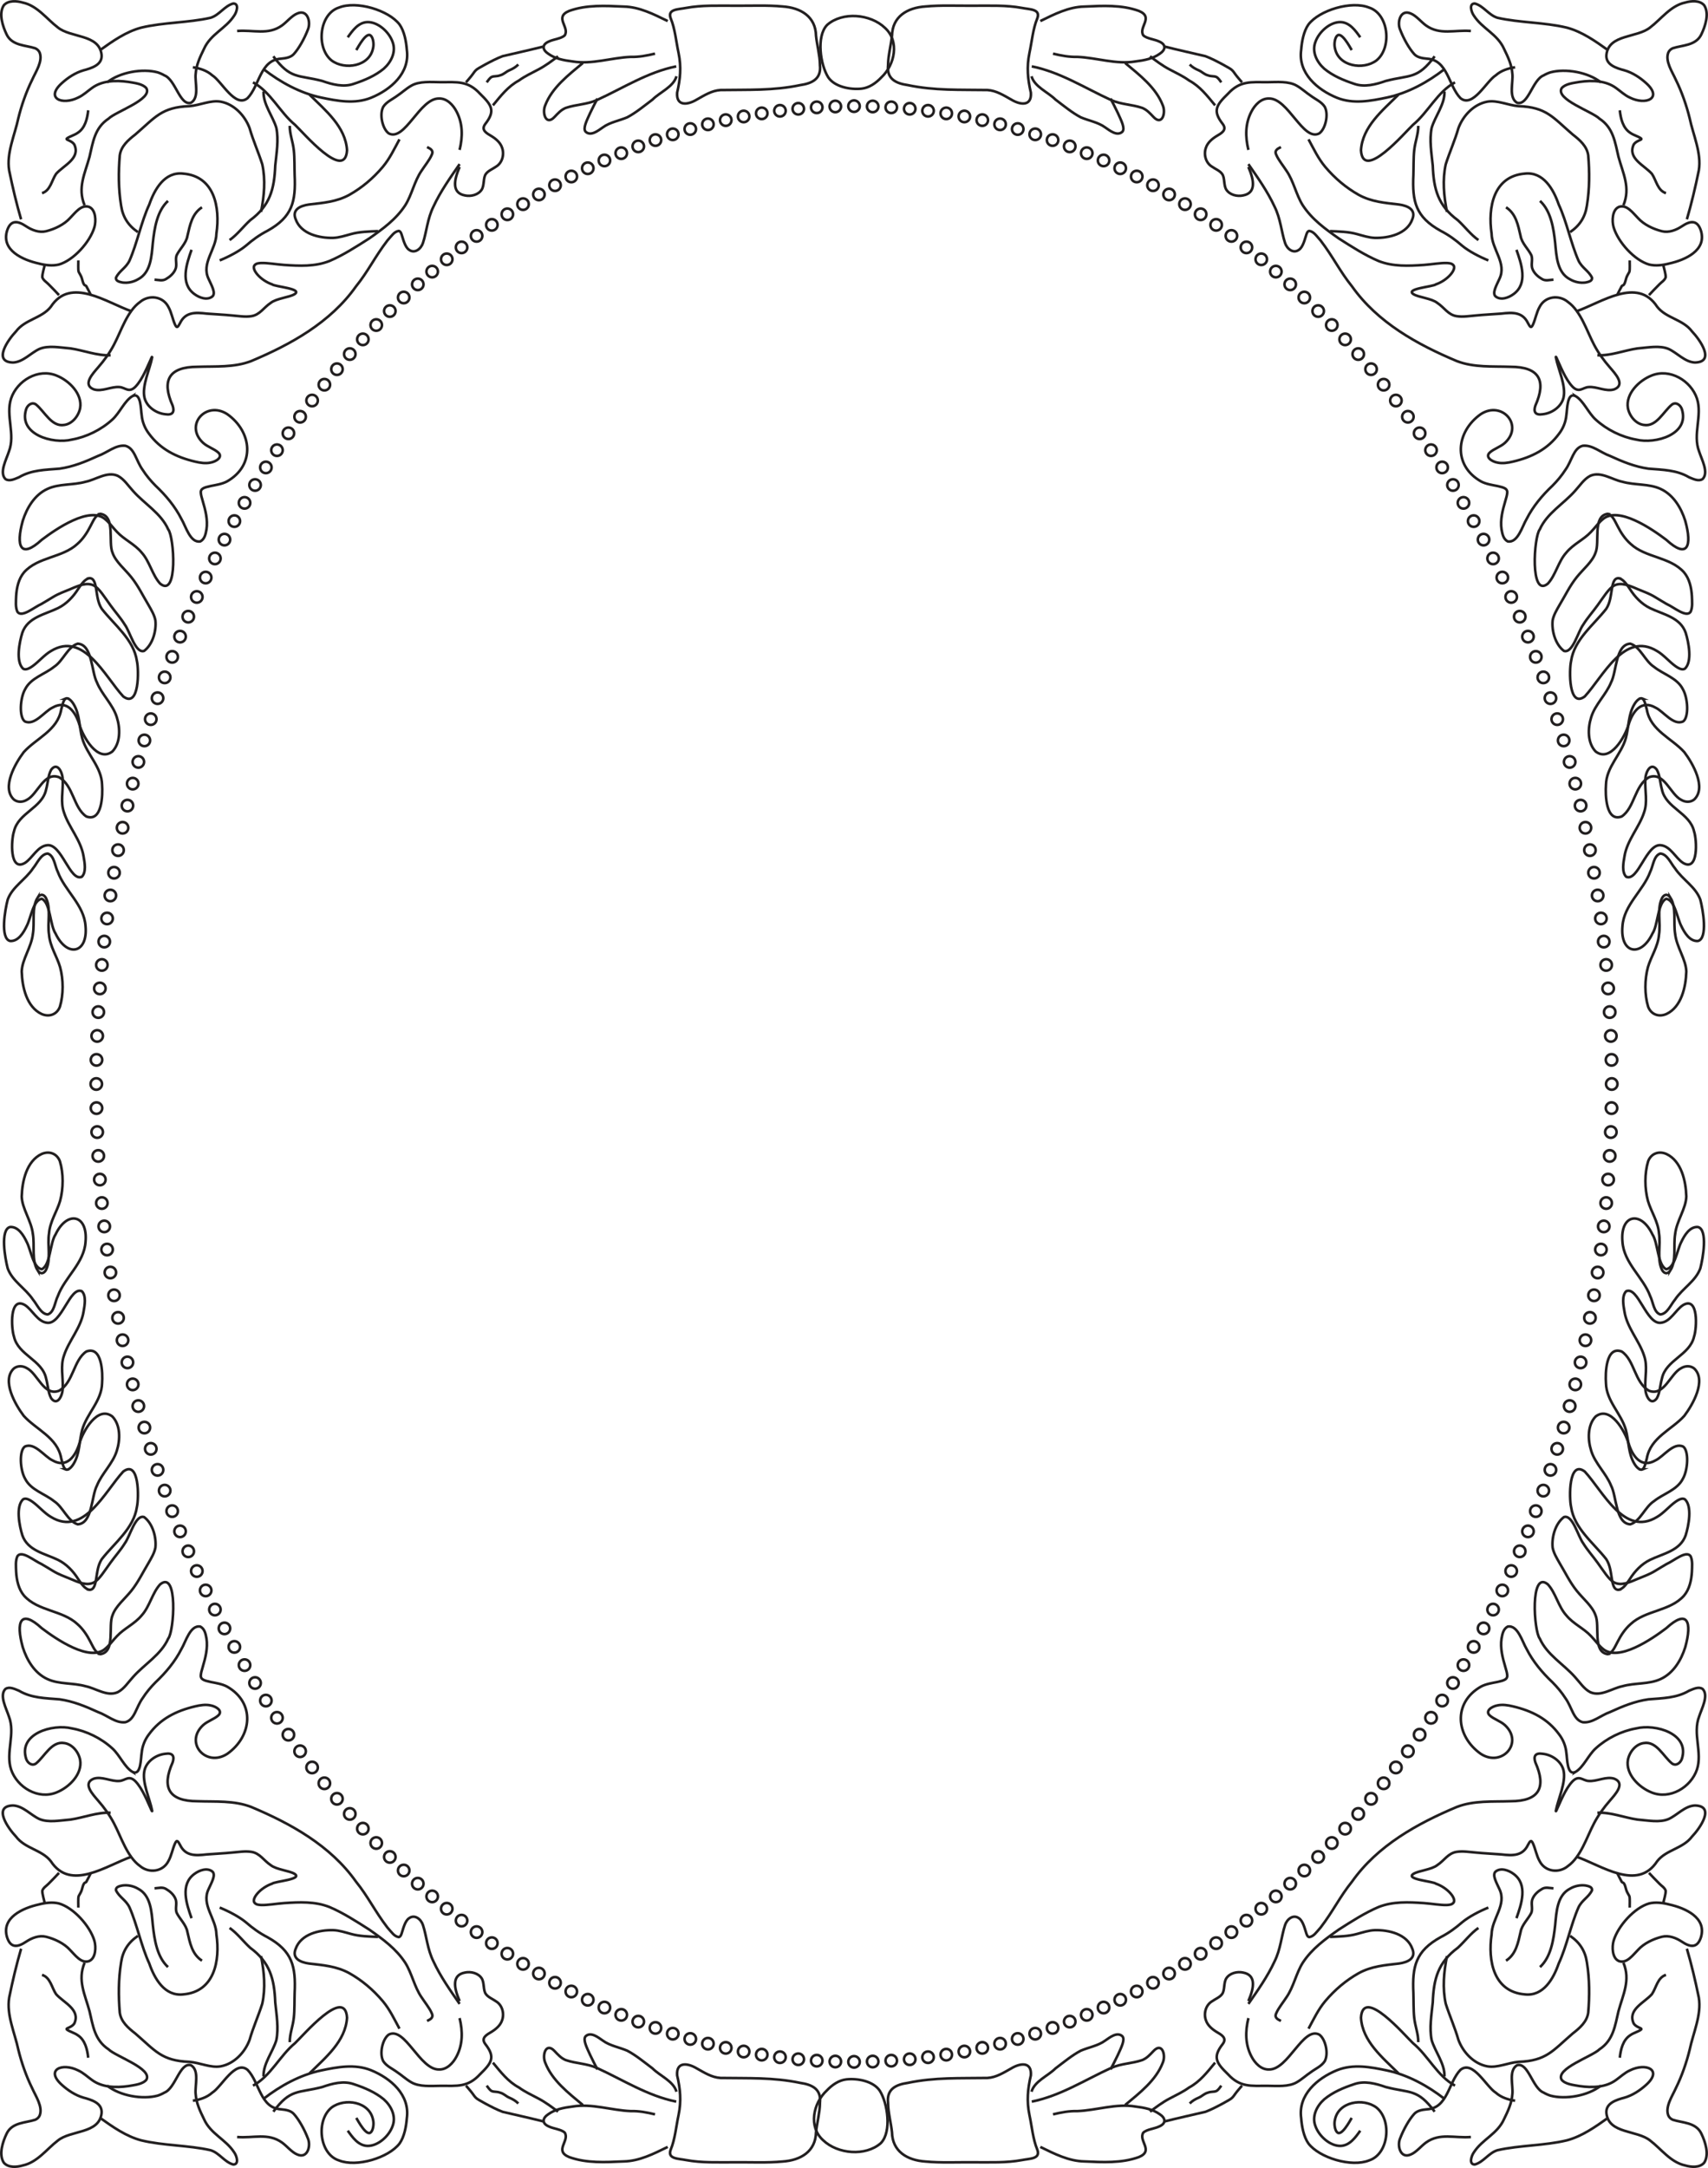 <svg viewBox="0 0 494.01 626.8" xmlns="http://www.w3.org/2000/svg" data-name="Layer 2" id="b">
  <g data-name="Layer 3" id="c">
    <g>
      <circle style="fill: none; stroke: #221f20; stroke-miterlimit: 10; stroke-width: .75px;" r="1.66" cy="30.69" cx="247.01"></circle>
      <circle style="fill: none; stroke: #221f20; stroke-miterlimit: 10; stroke-width: .75px;" r="1.66" cy="30.78" cx="241.6"></circle>
      <circle style="fill: none; stroke: #221f20; stroke-miterlimit: 10; stroke-width: .75px;" r="1.66" cy="31.03" cx="236.23"></circle>
      <circle style="fill: none; stroke: #221f20; stroke-miterlimit: 10; stroke-width: .75px;" r="1.66" cy="31.45" cx="230.89"></circle>
      <circle style="fill: none; stroke: #221f20; stroke-miterlimit: 10; stroke-width: .75px;" r="1.66" cy="32.03" cx="225.59"></circle>
      <circle style="fill: none; stroke: #221f20; stroke-miterlimit: 10; stroke-width: .75px;" r="1.66" cy="32.77" cx="220.32"></circle>
      <circle style="fill: none; stroke: #221f20; stroke-miterlimit: 10; stroke-width: .75px;" r="1.66" cy="33.67" cx="215.09"></circle>
      <circle style="fill: none; stroke: #221f20; stroke-miterlimit: 10; stroke-width: .75px;" r="1.66" cy="34.73" cx="209.91"></circle>
      <circle style="fill: none; stroke: #221f20; stroke-miterlimit: 10; stroke-width: .75px;" r="1.66" cy="35.94" cx="204.76"></circle>
      <circle style="fill: none; stroke: #221f20; stroke-miterlimit: 10; stroke-width: .75px;" r="1.66" cy="37.31" cx="199.65"></circle>
      <circle style="fill: none; stroke: #221f20; stroke-miterlimit: 10; stroke-width: .75px;" r="1.66" cy="38.83" cx="194.59"></circle>
      <circle style="fill: none; stroke: #221f20; stroke-miterlimit: 10; stroke-width: .75px;" r="1.66" cy="40.5" cx="189.58"></circle>
      <circle style="fill: none; stroke: #221f20; stroke-miterlimit: 10; stroke-width: .75px;" r="1.66" cy="42.32" cx="184.61"></circle>
      <circle style="fill: none; stroke: #221f20; stroke-miterlimit: 10; stroke-width: .75px;" r="1.66" cy="44.28" cx="179.69"></circle>
      <circle style="fill: none; stroke: #221f20; stroke-miterlimit: 10; stroke-width: .75px;" r="1.66" cy="46.39" cx="174.82"></circle>
      <circle style="fill: none; stroke: #221f20; stroke-miterlimit: 10; stroke-width: .75px;" r="1.66" cy="48.64" cx="170"></circle>
      <circle style="fill: none; stroke: #221f20; stroke-miterlimit: 10; stroke-width: .75px;" r="1.66" cy="51.03" cx="165.24"></circle>
      <circle style="fill: none; stroke: #221f20; stroke-miterlimit: 10; stroke-width: .75px;" r="1.66" cy="53.55" cx="160.53"></circle>
      <circle style="fill: none; stroke: #221f20; stroke-miterlimit: 10; stroke-width: .75px;" r="1.66" cy="56.22" cx="155.87"></circle>
      <circle style="fill: none; stroke: #221f20; stroke-miterlimit: 10; stroke-width: .75px;" r="1.66" cy="59.02" cx="151.28"></circle>
      <circle style="fill: none; stroke: #221f20; stroke-miterlimit: 10; stroke-width: .75px;" r="1.66" cy="61.95" cx="146.74"></circle>
      <circle style="fill: none; stroke: #221f20; stroke-miterlimit: 10; stroke-width: .75px;" r="1.66" cy="65.01" cx="142.26"></circle>
      <circle style="fill: none; stroke: #221f20; stroke-miterlimit: 10; stroke-width: .75px;" r="1.66" cy="68.2" cx="137.85"></circle>
      <circle style="fill: none; stroke: #221f20; stroke-miterlimit: 10; stroke-width: .75px;" r="1.66" cy="71.52" cx="133.5"></circle>
      <circle style="fill: none; stroke: #221f20; stroke-miterlimit: 10; stroke-width: .75px;" r="1.66" cy="74.96" cx="129.21"></circle>
      <circle style="fill: none; stroke: #221f20; stroke-miterlimit: 10; stroke-width: .75px;" r="1.66" cy="78.52" cx="125"></circle>
      <circle style="fill: none; stroke: #221f20; stroke-miterlimit: 10; stroke-width: .75px;" r="1.66" cy="82.21" cx="120.84"></circle>
      <circle style="fill: none; stroke: #221f20; stroke-miterlimit: 10; stroke-width: .75px;" r="1.66" cy="86.01" cx="116.76"></circle>
      <circle style="fill: none; stroke: #221f20; stroke-miterlimit: 10; stroke-width: .75px;" r="1.66" cy="89.93" cx="112.75"></circle>
      <circle style="fill: none; stroke: #221f20; stroke-miterlimit: 10; stroke-width: .75px;" r="1.66" cy="93.97" cx="108.82"></circle>
      <circle style="fill: none; stroke: #221f20; stroke-miterlimit: 10; stroke-width: .75px;" r="1.66" cy="98.11" cx="104.95"></circle>
      <circle style="fill: none; stroke: #221f20; stroke-miterlimit: 10; stroke-width: .75px;" r="1.66" cy="102.37" cx="101.17"></circle>
      <circle style="fill: none; stroke: #221f20; stroke-miterlimit: 10; stroke-width: .75px;" r="1.66" cy="106.74" cx="97.46"></circle>
      <circle style="fill: none; stroke: #221f20; stroke-miterlimit: 10; stroke-width: .75px;" r="1.66" cy="111.22" cx="93.82"></circle>
      <circle style="fill: none; stroke: #221f20; stroke-miterlimit: 10; stroke-width: .75px;" r="1.66" cy="115.8" cx="90.27"></circle>
      <circle style="fill: none; stroke: #221f20; stroke-miterlimit: 10; stroke-width: .75px;" r="1.66" cy="120.49" cx="86.8"></circle>
      <circle style="fill: none; stroke: #221f20; stroke-miterlimit: 10; stroke-width: .75px;" r="1.66" cy="125.27" cx="83.42"></circle>
      <circle style="fill: none; stroke: #221f20; stroke-miterlimit: 10; stroke-width: .75px;" r="1.66" cy="130.16" cx="80.11"></circle>
      <circle style="fill: none; stroke: #221f20; stroke-miterlimit: 10; stroke-width: .75px;" r="1.66" cy="135.14" cx="76.9"></circle>
      <circle style="fill: none; stroke: #221f20; stroke-miterlimit: 10; stroke-width: .75px;" r="1.66" cy="140.22" cx="73.77"></circle>
      <circle style="fill: none; stroke: #221f20; stroke-miterlimit: 10; stroke-width: .75px;" r="1.66" cy="145.39" cx="70.73"></circle>
      <circle style="fill: none; stroke: #221f20; stroke-miterlimit: 10; stroke-width: .75px;" r="1.66" cy="150.66" cx="67.78"></circle>
      <circle style="fill: none; stroke: #221f20; stroke-miterlimit: 10; stroke-width: .75px;" r="1.66" cy="156.01" cx="64.92"></circle>
      <circle style="fill: none; stroke: #221f20; stroke-miterlimit: 10; stroke-width: .75px;" r="1.66" cy="161.45" cx="62.16"></circle>
      <circle style="fill: none; stroke: #221f20; stroke-miterlimit: 10; stroke-width: .75px;" r="1.66" cy="166.98" cx="59.49"></circle>
      <circle style="fill: none; stroke: #221f20; stroke-miterlimit: 10; stroke-width: .75px;" r="1.66" cy="172.59" cx="56.92"></circle>
      <circle style="fill: none; stroke: #221f20; stroke-miterlimit: 10; stroke-width: .75px;" r="1.66" cy="178.29" cx="54.45"></circle>
      <circle style="fill: none; stroke: #221f20; stroke-miterlimit: 10; stroke-width: .75px;" r="1.66" cy="184.06" cx="52.08"></circle>
      <circle style="fill: none; stroke: #221f20; stroke-miterlimit: 10; stroke-width: .75px;" r="1.66" cy="189.91" cx="49.8"></circle>
      <circle style="fill: none; stroke: #221f20; stroke-miterlimit: 10; stroke-width: .75px;" r="1.66" cy="195.84" cx="47.63"></circle>
      <circle style="fill: none; stroke: #221f20; stroke-miterlimit: 10; stroke-width: .75px;" r="1.66" cy="201.85" cx="45.57"></circle>
      <circle style="fill: none; stroke: #221f20; stroke-miterlimit: 10; stroke-width: .75px;" r="1.66" cy="207.92" cx="43.61"></circle>
      <circle style="fill: none; stroke: #221f20; stroke-miterlimit: 10; stroke-width: .75px;" r="1.66" cy="214.07" cx="41.76"></circle>
      <circle style="fill: none; stroke: #221f20; stroke-miterlimit: 10; stroke-width: .75px;" r="1.66" cy="220.28" cx="40.01"></circle>
      <circle style="fill: none; stroke: #221f20; stroke-miterlimit: 10; stroke-width: .75px;" r="1.66" cy="226.56" cx="38.38"></circle>
      <circle style="fill: none; stroke: #221f20; stroke-miterlimit: 10; stroke-width: .75px;" r="1.66" cy="232.91" cx="36.86"></circle>
      <circle style="fill: none; stroke: #221f20; stroke-miterlimit: 10; stroke-width: .75px;" r="1.66" cy="239.32" cx="35.45"></circle>
      <circle style="fill: none; stroke: #221f20; stroke-miterlimit: 10; stroke-width: .75px;" r="1.66" cy="245.79" cx="34.15"></circle>
      <circle style="fill: none; stroke: #221f20; stroke-miterlimit: 10; stroke-width: .75px;" r="1.66" cy="252.32" cx="32.98"></circle>
      <circle style="fill: none; stroke: #221f20; stroke-miterlimit: 10; stroke-width: .75px;" r="1.66" cy="258.9" cx="31.92"></circle>
      <circle style="fill: none; stroke: #221f20; stroke-miterlimit: 10; stroke-width: .75px;" r="1.66" cy="265.54" cx="30.97"></circle>
      <circle style="fill: none; stroke: #221f20; stroke-miterlimit: 10; stroke-width: .75px;" r="1.66" cy="272.23" cx="30.15"></circle>
      <circle style="fill: none; stroke: #221f20; stroke-miterlimit: 10; stroke-width: .75px;" r="1.66" cy="278.98" cx="29.46"></circle>
      <circle style="fill: none; stroke: #221f20; stroke-miterlimit: 10; stroke-width: .75px;" r="1.66" cy="285.77" cx="28.88"></circle>
      <circle style="fill: none; stroke: #221f20; stroke-miterlimit: 10; stroke-width: .75px;" r="1.66" cy="292.61" cx="28.43"></circle>
      <circle style="fill: none; stroke: #221f20; stroke-miterlimit: 10; stroke-width: .75px;" r="1.66" cy="299.5" cx="28.11"></circle>
      <circle style="fill: none; stroke: #221f20; stroke-miterlimit: 10; stroke-width: .75px;" r="1.66" cy="306.43" cx="27.91"></circle>
      <circle style="fill: none; stroke: #221f20; stroke-miterlimit: 10; stroke-width: .75px;" r="1.66" cy="313.4" cx="27.85"></circle>
      <circle style="fill: none; stroke: #221f20; stroke-miterlimit: 10; stroke-width: .75px;" r="1.66" cy="320.37" cx="27.91"></circle>
      <circle style="fill: none; stroke: #221f20; stroke-miterlimit: 10; stroke-width: .75px;" r="1.66" cy="327.3" cx="28.11"></circle>
      <circle style="fill: none; stroke: #221f20; stroke-miterlimit: 10; stroke-width: .75px;" r="1.66" cy="334.19" cx="28.43"></circle>
      <circle style="fill: none; stroke: #221f20; stroke-miterlimit: 10; stroke-width: .75px;" r="1.66" cy="341.03" cx="28.88"></circle>
      <circle style="fill: none; stroke: #221f20; stroke-miterlimit: 10; stroke-width: .75px;" r="1.66" cy="347.82" cx="29.46"></circle>
      <circle style="fill: none; stroke: #221f20; stroke-miterlimit: 10; stroke-width: .75px;" r="1.66" cy="354.57" cx="30.15"></circle>
      <circle style="fill: none; stroke: #221f20; stroke-miterlimit: 10; stroke-width: .75px;" r="1.66" cy="361.26" cx="30.97"></circle>
      <circle style="fill: none; stroke: #221f20; stroke-miterlimit: 10; stroke-width: .75px;" r="1.66" cy="367.9" cx="31.92"></circle>
      <circle style="fill: none; stroke: #221f20; stroke-miterlimit: 10; stroke-width: .75px;" r="1.66" cy="374.49" cx="32.98"></circle>
      <circle style="fill: none; stroke: #221f20; stroke-miterlimit: 10; stroke-width: .75px;" r="1.66" cy="381.01" cx="34.15"></circle>
      <circle style="fill: none; stroke: #221f20; stroke-miterlimit: 10; stroke-width: .75px;" r="1.66" cy="387.48" cx="35.45"></circle>
      <circle style="fill: none; stroke: #221f20; stroke-miterlimit: 10; stroke-width: .75px;" r="1.66" cy="393.89" cx="36.86"></circle>
      <circle style="fill: none; stroke: #221f20; stroke-miterlimit: 10; stroke-width: .75px;" r="1.66" cy="400.24" cx="38.38"></circle>
      <circle style="fill: none; stroke: #221f20; stroke-miterlimit: 10; stroke-width: .75px;" r="1.66" cy="406.52" cx="40.01"></circle>
      <circle style="fill: none; stroke: #221f20; stroke-miterlimit: 10; stroke-width: .75px;" r="1.66" cy="412.73" cx="41.76"></circle>
      <circle style="fill: none; stroke: #221f20; stroke-miterlimit: 10; stroke-width: .75px;" r="1.66" cy="418.88" cx="43.61"></circle>
      <circle style="fill: none; stroke: #221f20; stroke-miterlimit: 10; stroke-width: .75px;" r="1.66" cy="424.96" cx="45.57"></circle>
      <circle style="fill: none; stroke: #221f20; stroke-miterlimit: 10; stroke-width: .75px;" r="1.66" cy="430.96" cx="47.63"></circle>
      <circle style="fill: none; stroke: #221f20; stroke-miterlimit: 10; stroke-width: .75px;" r="1.66" cy="436.89" cx="49.8"></circle>
      <circle style="fill: none; stroke: #221f20; stroke-miterlimit: 10; stroke-width: .75px;" r="1.66" cy="442.74" cx="52.08"></circle>
      <circle style="fill: none; stroke: #221f20; stroke-miterlimit: 10; stroke-width: .75px;" r="1.66" cy="448.51" cx="54.45"></circle>
      <circle style="fill: none; stroke: #221f20; stroke-miterlimit: 10; stroke-width: .75px;" r="1.66" cy="454.21" cx="56.92"></circle>
      <circle style="fill: none; stroke: #221f20; stroke-miterlimit: 10; stroke-width: .75px;" r="1.66" cy="459.82" cx="59.49"></circle>
      <circle style="fill: none; stroke: #221f20; stroke-miterlimit: 10; stroke-width: .75px;" r="1.66" cy="465.35" cx="62.16"></circle>
      <circle style="fill: none; stroke: #221f20; stroke-miterlimit: 10; stroke-width: .75px;" r="1.66" cy="470.79" cx="64.92"></circle>
      <circle style="fill: none; stroke: #221f20; stroke-miterlimit: 10; stroke-width: .75px;" r="1.66" cy="476.14" cx="67.78"></circle>
      <circle style="fill: none; stroke: #221f20; stroke-miterlimit: 10; stroke-width: .75px;" r="1.66" cy="481.41" cx="70.73"></circle>
      <circle style="fill: none; stroke: #221f20; stroke-miterlimit: 10; stroke-width: .75px;" r="1.66" cy="486.58" cx="73.77"></circle>
      <circle style="fill: none; stroke: #221f20; stroke-miterlimit: 10; stroke-width: .75px;" r="1.66" cy="491.66" cx="76.9"></circle>
      <circle style="fill: none; stroke: #221f20; stroke-miterlimit: 10; stroke-width: .75px;" r="1.66" cy="496.64" cx="80.11"></circle>
      <circle style="fill: none; stroke: #221f20; stroke-miterlimit: 10; stroke-width: .75px;" r="1.66" cy="501.53" cx="83.42"></circle>
      <circle style="fill: none; stroke: #221f20; stroke-miterlimit: 10; stroke-width: .75px;" r="1.66" cy="506.32" cx="86.8"></circle>
      <circle style="fill: none; stroke: #221f20; stroke-miterlimit: 10; stroke-width: .75px;" r="1.66" cy="511" cx="90.27"></circle>
      <circle style="fill: none; stroke: #221f20; stroke-miterlimit: 10; stroke-width: .75px;" r="1.66" cy="515.58" cx="93.82"></circle>
      <circle style="fill: none; stroke: #221f20; stroke-miterlimit: 10; stroke-width: .75px;" r="1.66" cy="520.06" cx="97.46"></circle>
      <circle style="fill: none; stroke: #221f20; stroke-miterlimit: 10; stroke-width: .75px;" r="1.66" cy="524.43" cx="101.17"></circle>
      <circle style="fill: none; stroke: #221f20; stroke-miterlimit: 10; stroke-width: .75px;" r="1.66" cy="528.69" cx="104.95"></circle>
      <circle style="fill: none; stroke: #221f20; stroke-miterlimit: 10; stroke-width: .75px;" r="1.66" cy="532.84" cx="108.82"></circle>
      <circle style="fill: none; stroke: #221f20; stroke-miterlimit: 10; stroke-width: .75px;" r="1.66" cy="536.87" cx="112.75"></circle>
      <circle style="fill: none; stroke: #221f20; stroke-miterlimit: 10; stroke-width: .75px;" r="1.66" cy="540.79" cx="116.76"></circle>
      <circle style="fill: none; stroke: #221f20; stroke-miterlimit: 10; stroke-width: .75px;" r="1.66" cy="544.6" cx="120.84"></circle>
      <circle style="fill: none; stroke: #221f20; stroke-miterlimit: 10; stroke-width: .75px;" r="1.66" cy="548.28" cx="125"></circle>
      <circle style="fill: none; stroke: #221f20; stroke-miterlimit: 10; stroke-width: .75px;" r="1.66" cy="551.84" cx="129.21"></circle>
      <circle style="fill: none; stroke: #221f20; stroke-miterlimit: 10; stroke-width: .75px;" r="1.66" cy="555.28" cx="133.5"></circle>
      <circle style="fill: none; stroke: #221f20; stroke-miterlimit: 10; stroke-width: .75px;" r="1.66" cy="558.6" cx="137.85"></circle>
      <circle style="fill: none; stroke: #221f20; stroke-miterlimit: 10; stroke-width: .75px;" r="1.66" cy="561.79" cx="142.26"></circle>
      <circle style="fill: none; stroke: #221f20; stroke-miterlimit: 10; stroke-width: .75px;" r="1.66" cy="564.85" cx="146.74"></circle>
      <circle style="fill: none; stroke: #221f20; stroke-miterlimit: 10; stroke-width: .75px;" r="1.66" cy="567.78" cx="151.28"></circle>
      <circle style="fill: none; stroke: #221f20; stroke-miterlimit: 10; stroke-width: .75px;" r="1.66" cy="570.58" cx="155.87"></circle>
      <circle style="fill: none; stroke: #221f20; stroke-miterlimit: 10; stroke-width: .75px;" r="1.66" cy="573.25" cx="160.53"></circle>
      <circle style="fill: none; stroke: #221f20; stroke-miterlimit: 10; stroke-width: .75px;" r="1.66" cy="575.77" cx="165.24"></circle>
      <circle style="fill: none; stroke: #221f20; stroke-miterlimit: 10; stroke-width: .75px;" r="1.66" cy="578.16" cx="170"></circle>
      <circle style="fill: none; stroke: #221f20; stroke-miterlimit: 10; stroke-width: .75px;" r="1.66" cy="580.41" cx="174.82"></circle>
      <circle style="fill: none; stroke: #221f20; stroke-miterlimit: 10; stroke-width: .75px;" r="1.66" cy="582.52" cx="179.69"></circle>
      <circle style="fill: none; stroke: #221f20; stroke-miterlimit: 10; stroke-width: .75px;" r="1.66" cy="584.48" cx="184.61"></circle>
      <circle style="fill: none; stroke: #221f20; stroke-miterlimit: 10; stroke-width: .75px;" r="1.66" cy="586.3" cx="189.58"></circle>
      <circle style="fill: none; stroke: #221f20; stroke-miterlimit: 10; stroke-width: .75px;" r="1.66" cy="587.97" cx="194.59"></circle>
      <circle style="fill: none; stroke: #221f20; stroke-miterlimit: 10; stroke-width: .75px;" r="1.66" cy="589.49" cx="199.65"></circle>
      <circle style="fill: none; stroke: #221f20; stroke-miterlimit: 10; stroke-width: .75px;" r="1.66" cy="590.86" cx="204.76"></circle>
      <circle style="fill: none; stroke: #221f20; stroke-miterlimit: 10; stroke-width: .75px;" r="1.66" cy="592.07" cx="209.91"></circle>
      <circle style="fill: none; stroke: #221f20; stroke-miterlimit: 10; stroke-width: .75px;" r="1.66" cy="593.13" cx="215.09"></circle>
      <circle style="fill: none; stroke: #221f20; stroke-miterlimit: 10; stroke-width: .75px;" r="1.66" cy="594.03" cx="220.32"></circle>
      <circle style="fill: none; stroke: #221f20; stroke-miterlimit: 10; stroke-width: .75px;" r="1.66" cy="594.77" cx="225.59"></circle>
      <circle style="fill: none; stroke: #221f20; stroke-miterlimit: 10; stroke-width: .75px;" r="1.66" cy="595.36" cx="230.89"></circle>
      <circle style="fill: none; stroke: #221f20; stroke-miterlimit: 10; stroke-width: .75px;" r="1.66" cy="595.77" cx="236.23"></circle>
      <circle style="fill: none; stroke: #221f20; stroke-miterlimit: 10; stroke-width: .75px;" r="1.66" cy="596.02" cx="241.6"></circle>
      <circle style="fill: none; stroke: #221f20; stroke-miterlimit: 10; stroke-width: .75px;" r="1.66" cy="596.11" cx="247.01"></circle>
      <circle style="fill: none; stroke: #221f20; stroke-miterlimit: 10; stroke-width: .75px;" r="1.66" cy="596.02" cx="252.41"></circle>
      <circle style="fill: none; stroke: #221f20; stroke-miterlimit: 10; stroke-width: .75px;" r="1.66" cy="595.77" cx="257.78"></circle>
      <circle style="fill: none; stroke: #221f20; stroke-miterlimit: 10; stroke-width: .75px;" r="1.66" cy="595.36" cx="263.12"></circle>
      <circle style="fill: none; stroke: #221f20; stroke-miterlimit: 10; stroke-width: .75px;" r="1.66" cy="594.77" cx="268.42"></circle>
      <circle style="fill: none; stroke: #221f20; stroke-miterlimit: 10; stroke-width: .75px;" r="1.66" cy="594.03" cx="273.69"></circle>
      <circle style="fill: none; stroke: #221f20; stroke-miterlimit: 10; stroke-width: .75px;" r="1.66" cy="593.13" cx="278.92"></circle>
      <circle style="fill: none; stroke: #221f20; stroke-miterlimit: 10; stroke-width: .75px;" r="1.66" cy="592.07" cx="284.11"></circle>
      <circle style="fill: none; stroke: #221f20; stroke-miterlimit: 10; stroke-width: .75px;" r="1.66" cy="590.86" cx="289.26"></circle>
      <circle style="fill: none; stroke: #221f20; stroke-miterlimit: 10; stroke-width: .75px;" r="1.66" cy="589.49" cx="294.36"></circle>
      <circle style="fill: none; stroke: #221f20; stroke-miterlimit: 10; stroke-width: .75px;" r="1.66" cy="587.97" cx="299.42"></circle>
      <circle style="fill: none; stroke: #221f20; stroke-miterlimit: 10; stroke-width: .75px;" r="1.66" cy="586.3" cx="304.44"></circle>
      <circle style="fill: none; stroke: #221f20; stroke-miterlimit: 10; stroke-width: .75px;" r="1.66" cy="584.48" cx="309.4"></circle>
      <circle style="fill: none; stroke: #221f20; stroke-miterlimit: 10; stroke-width: .75px;" r="1.66" cy="582.52" cx="314.32"></circle>
      <circle style="fill: none; stroke: #221f20; stroke-miterlimit: 10; stroke-width: .75px;" r="1.66" cy="580.41" cx="319.19"></circle>
      <circle style="fill: none; stroke: #221f20; stroke-miterlimit: 10; stroke-width: .75px;" r="1.66" cy="578.16" cx="324.01"></circle>
      <circle style="fill: none; stroke: #221f20; stroke-miterlimit: 10; stroke-width: .75px;" r="1.66" cy="575.77" cx="328.78"></circle>
      <circle style="fill: none; stroke: #221f20; stroke-miterlimit: 10; stroke-width: .75px;" r="1.66" cy="573.25" cx="333.49"></circle>
      <circle style="fill: none; stroke: #221f20; stroke-miterlimit: 10; stroke-width: .75px;" r="1.66" cy="570.58" cx="338.14"></circle>
      <circle style="fill: none; stroke: #221f20; stroke-miterlimit: 10; stroke-width: .75px;" r="1.66" cy="567.78" cx="342.74"></circle>
      <circle style="fill: none; stroke: #221f20; stroke-miterlimit: 10; stroke-width: .75px;" r="1.66" cy="564.85" cx="347.27"></circle>
      <circle style="fill: none; stroke: #221f20; stroke-miterlimit: 10; stroke-width: .75px;" r="1.66" cy="561.79" cx="351.75"></circle>
      <circle style="fill: none; stroke: #221f20; stroke-miterlimit: 10; stroke-width: .75px;" r="1.66" cy="558.6" cx="356.16"></circle>
      <circle style="fill: none; stroke: #221f20; stroke-miterlimit: 10; stroke-width: .75px;" r="1.66" cy="555.28" cx="360.51"></circle>
      <circle style="fill: none; stroke: #221f20; stroke-miterlimit: 10; stroke-width: .75px;" r="1.66" cy="551.84" cx="364.8"></circle>
      <circle style="fill: none; stroke: #221f20; stroke-miterlimit: 10; stroke-width: .75px;" r="1.66" cy="548.28" cx="369.02"></circle>
      <circle style="fill: none; stroke: #221f20; stroke-miterlimit: 10; stroke-width: .75px;" r="1.66" cy="544.6" cx="373.17"></circle>
      <circle style="fill: none; stroke: #221f20; stroke-miterlimit: 10; stroke-width: .75px;" r="1.66" cy="540.79" cx="377.25"></circle>
      <circle style="fill: none; stroke: #221f20; stroke-miterlimit: 10; stroke-width: .75px;" r="1.66" cy="536.87" cx="381.26"></circle>
      <circle style="fill: none; stroke: #221f20; stroke-miterlimit: 10; stroke-width: .75px;" r="1.66" cy="532.84" cx="385.2"></circle>
      <circle style="fill: none; stroke: #221f20; stroke-miterlimit: 10; stroke-width: .75px;" r="1.66" cy="528.69" cx="389.06"></circle>
      <circle style="fill: none; stroke: #221f20; stroke-miterlimit: 10; stroke-width: .75px;" r="1.66" cy="524.43" cx="392.85"></circle>
      <circle style="fill: none; stroke: #221f20; stroke-miterlimit: 10; stroke-width: .75px;" r="1.66" cy="520.06" cx="396.56"></circle>
      <circle style="fill: none; stroke: #221f20; stroke-miterlimit: 10; stroke-width: .75px;" r="1.66" cy="515.58" cx="400.19"></circle>
      <circle style="fill: none; stroke: #221f20; stroke-miterlimit: 10; stroke-width: .75px;" r="1.66" cy="511" cx="403.74"></circle>
      <circle style="fill: none; stroke: #221f20; stroke-miterlimit: 10; stroke-width: .75px;" r="1.66" cy="506.32" cx="407.21"></circle>
      <circle style="fill: none; stroke: #221f20; stroke-miterlimit: 10; stroke-width: .75px;" r="1.66" cy="501.53" cx="410.6"></circle>
      <circle style="fill: none; stroke: #221f20; stroke-miterlimit: 10; stroke-width: .75px;" r="1.66" cy="496.64" cx="413.9"></circle>
      <circle style="fill: none; stroke: #221f20; stroke-miterlimit: 10; stroke-width: .75px;" r="1.66" cy="491.66" cx="417.12"></circle>
      <circle style="fill: none; stroke: #221f20; stroke-miterlimit: 10; stroke-width: .75px;" r="1.66" cy="486.58" cx="420.25"></circle>
      <circle style="fill: none; stroke: #221f20; stroke-miterlimit: 10; stroke-width: .75px;" r="1.66" cy="481.41" cx="423.28"></circle>
      <circle style="fill: none; stroke: #221f20; stroke-miterlimit: 10; stroke-width: .75px;" r="1.66" cy="476.14" cx="426.23"></circle>
      <circle style="fill: none; stroke: #221f20; stroke-miterlimit: 10; stroke-width: .75px;" r="1.66" cy="470.79" cx="429.09"></circle>
      <circle style="fill: none; stroke: #221f20; stroke-miterlimit: 10; stroke-width: .75px;" r="1.66" cy="465.35" cx="431.85"></circle>
      <circle style="fill: none; stroke: #221f20; stroke-miterlimit: 10; stroke-width: .75px;" r="1.66" cy="459.82" cx="434.52"></circle>
      <circle style="fill: none; stroke: #221f20; stroke-miterlimit: 10; stroke-width: .75px;" r="1.66" cy="454.21" cx="437.09"></circle>
      <circle style="fill: none; stroke: #221f20; stroke-miterlimit: 10; stroke-width: .75px;" r="1.66" cy="448.51" cx="439.56"></circle>
      <circle style="fill: none; stroke: #221f20; stroke-miterlimit: 10; stroke-width: .75px;" r="1.66" cy="442.74" cx="441.94"></circle>
      <circle style="fill: none; stroke: #221f20; stroke-miterlimit: 10; stroke-width: .75px;" r="1.66" cy="436.89" cx="444.21"></circle>
      <circle style="fill: none; stroke: #221f20; stroke-miterlimit: 10; stroke-width: .75px;" r="1.66" cy="430.96" cx="446.38"></circle>
      <circle style="fill: none; stroke: #221f20; stroke-miterlimit: 10; stroke-width: .75px;" r="1.66" cy="424.96" cx="448.44"></circle>
      <circle style="fill: none; stroke: #221f20; stroke-miterlimit: 10; stroke-width: .75px;" r="1.66" cy="418.88" cx="450.4"></circle>
      <circle style="fill: none; stroke: #221f20; stroke-miterlimit: 10; stroke-width: .75px;" r="1.66" cy="412.73" cx="452.26"></circle>
      <circle style="fill: none; stroke: #221f20; stroke-miterlimit: 10; stroke-width: .75px;" r="1.66" cy="406.52" cx="454"></circle>
      <circle style="fill: none; stroke: #221f20; stroke-miterlimit: 10; stroke-width: .75px;" r="1.66" cy="400.24" cx="455.63"></circle>
      <circle style="fill: none; stroke: #221f20; stroke-miterlimit: 10; stroke-width: .75px;" r="1.66" cy="393.89" cx="457.16"></circle>
      <circle style="fill: none; stroke: #221f20; stroke-miterlimit: 10; stroke-width: .75px;" r="1.66" cy="387.48" cx="458.56"></circle>
      <circle style="fill: none; stroke: #221f20; stroke-miterlimit: 10; stroke-width: .75px;" r="1.66" cy="381.01" cx="459.86"></circle>
      <circle style="fill: none; stroke: #221f20; stroke-miterlimit: 10; stroke-width: .75px;" r="1.66" cy="374.49" cx="461.04"></circle>
      <circle style="fill: none; stroke: #221f20; stroke-miterlimit: 10; stroke-width: .75px;" r="1.66" cy="367.9" cx="462.1"></circle>
      <circle style="fill: none; stroke: #221f20; stroke-miterlimit: 10; stroke-width: .75px;" r="1.66" cy="361.26" cx="463.04"></circle>
      <circle style="fill: none; stroke: #221f20; stroke-miterlimit: 10; stroke-width: .75px;" r="1.66" cy="354.57" cx="463.86"></circle>
      <circle style="fill: none; stroke: #221f20; stroke-miterlimit: 10; stroke-width: .75px;" r="1.66" cy="347.82" cx="464.56"></circle>
      <circle style="fill: none; stroke: #221f20; stroke-miterlimit: 10; stroke-width: .75px;" r="1.66" cy="341.03" cx="465.13"></circle>
      <circle style="fill: none; stroke: #221f20; stroke-miterlimit: 10; stroke-width: .75px;" r="1.66" cy="334.19" cx="465.58"></circle>
      <circle style="fill: none; stroke: #221f20; stroke-miterlimit: 10; stroke-width: .75px;" r="1.66" cy="327.3" cx="465.91"></circle>
      <circle style="fill: none; stroke: #221f20; stroke-miterlimit: 10; stroke-width: .75px;" r="1.66" cy="320.37" cx="466.1"></circle>
      <circle style="fill: none; stroke: #221f20; stroke-miterlimit: 10; stroke-width: .75px;" r="1.66" cy="313.4" cx="466.17"></circle>
    </g>
    <path style="fill: none; stroke: #221f20; stroke-miterlimit: 10; stroke-width: .75px;" d="M33.97,137.53c-3.05-1.29-6.23,1.16-9.23,1.76-3.69,1.04-7.72.5-11.08,2.09-3.66,1.7-5.9,5.45-7.08,9.19-2.05,7.39-.64,11.13,5.5,5.49,4.03-3.05,13.96-9.94,18.44-5.87,1.23,1.04,2.2,2.45,3.34,3.61,2.03,2.2,5.1,3.5,7.13,5.98,2.32,2.56,3.04,6.47,5.33,8.96,5.22,4.27,4.05-13.64,2.34-15.67-2.08-4.7-6.88-7.38-10.19-11.13-1.37-1.48-2.57-3.41-4.36-4.34l-.14-.07Z"></path>
    <path style="fill: none; stroke: #221f20; stroke-miterlimit: 10; stroke-width: .75px;" d="M28.96,148.59c-1.37.33-2.07,2.2-2.8,3.53-.96,1.89-2.16,3.73-3.77,5.13-4.31,4.03-11.4,3.71-15.42,8.2-1.59,1.87-2.15,4.41-2.3,6.88-.05,1.56-.25,3.23.38,4.57,1.27,1.75,4.77-1.32,6.95-2.29,1.15-.65,2.27-1.37,3.39-2.03,1.56-.95,3.23-1.54,4.88-2.22,2.53-1.1,4.88-2.08,6.86-1.08,1.55.76,3.17,3.47,4.8,5.69,1.34,1.88,2.94,3.63,4.15,5.6,1.56,2.09,3.04,8.39,5.6,7.62,2.49-1.86,3.59-5.83,3.27-8.83-.3-1.57-1.17-2.99-1.96-4.38-1.66-2.75-3.02-5.63-5.04-8.14-1.87-2.33-4.49-4.41-5.39-7-1.35-3.08.94-10.6-3.51-11.28l-.1.02Z"></path>
    <path style="fill: none; stroke: #221f20; stroke-miterlimit: 10; stroke-width: .75px;" d="M22.42,186.11c-2.88.95-4.18,4.99-6.78,6.67-2.73,2.21-6.7,3.19-8.36,6.47-1.5,2.55-1.78,8.07-.12,9.31,2.84,1.36,5.68-2.88,8.04-3.98,4.06-2.35,6.59,1.11,7.75,4.86,1.03,3.56,5.29,11.1,9.54,7.84,2.41-2.5,2.31-6.73,1.3-9.9-1.12-3.69-4.35-6.58-5.75-10.08-1.63-3.05-1.26-10.84-5.48-11.2l-.12.02Z"></path>
    <path style="fill: none; stroke: #221f20; stroke-miterlimit: 10; stroke-width: .75px;" d="M25.74,167.2c-1.26.25-2.34,1.89-3.14,3.09-1.45,2.29-3.37,4.31-5.81,5.52-3.8,1.84-8.77,2.65-10.33,7.12-.85,2.73-1.98,8.33.22,10.4.67.42,1.61.07,2.77-.76,1.74-1.24,3.39-3.25,5.32-4.36,9.48-5.76,15.59,7.45,20.88,13.15,4.7,3.51,4.53-7.71,3.95-10.23-.9-6.24-6.51-10.42-10.16-15.1-1.13-1.72-1.29-3.7-1.62-5.66-.24-1.32-.48-3.29-1.99-3.2l-.1.02Z"></path>
    <path style="fill: none; stroke: #221f20; stroke-miterlimit: 10; stroke-width: .75px;" d="M18.97,201.98c-.76.58-.93,2.11-1.27,3.19-1.04,6.03-7.26,8.3-10.84,12.29-2.45,3.25-6.47,10.22-2.87,13.68,1.04.84,2.5.86,3.75.12,3.19-1.6,4.9-8.2,9.31-6.56,4.23,2.41,4.16,8.83,7.92,11.36,4.58,1.71,4.77-6.24,4.55-9.18-.12-5.16-4.37-8.66-5.75-13.47-.85-3.2-.7-6.86-2.43-9.74-.77-1.32-1.74-2-2.31-1.72l-.07.03Z"></path>
    <path style="fill: none; stroke: #221f20; stroke-miterlimit: 10; stroke-width: .75px;" d="M13.72,246.78c-1.96.21-2.98,2.85-4.18,4.28-2.19,3.29-5.96,5.31-7.31,9.02-.76,2.82-2.25,11.25.68,11.97,2.37.18,3.91-2.41,4.83-4.35,1.15-2.16,1.85-7.53,4.35-7.84,2.51,1.14,2.35,7.66,3.98,10.05,3.34,7.03,9.39,5.77,8.67-2.11-.38-6.17-6.02-10.28-8.02-15.73-.86-1.67-1-4.67-2.91-5.29h-.1Z"></path>
    <path style="fill: none; stroke: #221f20; stroke-miterlimit: 10; stroke-width: .75px;" d="M14.79,222.57c-.88,1.55-.94,3.89-1.45,5.67-1.13,5.42-8.08,6.71-9.3,12.14-.82,2.37-1.34,11.76,3.18,9.1,2.14-1.36,3.62-4.81,6.4-5.11,4.23-.56,6.59,10.65,10.06,9.11,1.32-1.35.82-4.07.49-5.88-.74-4.7-4.32-8.47-5.68-12.76-1.05-2.97-.21-6.18-.35-9.23.08-2.03-1.44-5.46-3.27-3.16l-.07.11Z"></path>
    <path style="fill: none; stroke: #221f20; stroke-miterlimit: 10; stroke-width: .75px;" d="M10.92,259.45c-1.87,2.95-.83,7.23-1.41,10.59-.45,3.87-3.13,7.31-3.23,10.84.13,4.43,1.4,10.25,5.77,12.29,2.22.96,4.44.12,5.28-2.12,1.06-3.54,1.02-7.82.06-11.42-.89-3.07-2.95-6.01-3.2-9.38-.56-3.39.68-7.69-.96-10.74-.63-1-1.52-1.08-2.23-.16l-.08.11Z"></path>
    <path style="fill: none; stroke: #221f20; stroke-miterlimit: 10; stroke-width: .75px;" d="M38.32,114.51c-2.36,1.43-3.67,4.86-5.84,6.81-3.22,2.94-7.44,5.01-11.66,5.77-5.62,1.39-15.65-1.51-13.23-8.86.44-1.19,1.7-2.09,2.84-1.27,2.48,2.01,4.5,6.54,8.17,5.89,2.34-.32,4.15-2.61,4.58-4.88.69-4.08-3.15-7.92-6.81-9.38-5.31-2.19-11.4,1.44-13.16,6.61-1.64,4.97,1.3,10.34-.63,15.33-.71,2.25-2.85,6.07-1.03,7.95,1.1.79,2.63.05,3.93-.49,3.57-2.13,7.67-2.16,11.74-2.49,3.91-.54,7.53-2.03,11.15-3.69,2.65-.93,5.07-3.25,7.87-2.93,2.74.71,3.07,4.27,5.04,6.99,1.05,1.64,2.32,3.15,3.7,4.54,2.96,2.78,5.66,6.01,7.49,9.63,1.26,2.08,2.55,7.07,5.5,6.48,1.22-.68,1.5-2.02,1.76-3.47.42-2.77-.32-5.59-1.09-8.19-.23-.85-.51-1.62-.56-2.44-.08-1.14.9-1.48,2.83-1.9,1.58-.31,3.28-.57,4.73-1.32,8.26-4.67,7.32-14.35.11-19.45-6.08-4-12.54,3.12-7.02,8.27,1.33,1.21,3.22,1.74,4.41,2.82,1.46,1.36-.73,2.65-2.27,2.91-1.39.3-2.99.06-4.41-.28-5.46-1.28-10.1-3.59-13.42-8.15-1.17-1.54-1.89-3.4-2.06-5.29-.28-1.62-.16-6.64-2.57-5.55l-.1.05Z"></path>
    <path style="fill: none; stroke: #221f20; stroke-miterlimit: 10; stroke-width: .75px;" d="M132.94,47.45c-2.68,3.87-5.54,7.89-7.57,12.28-1.76,3.53-1.96,7.22-3.03,10.49-.53,1.69-2.34,3.2-4,2.02-1.25-.79-1.76-3.25-2.19-4.47-.15-.43-.35-.93-.82-1.01-1.33.22-1.99,1.34-3.3,2.8-3.61,4.71-5.56,8.91-9.08,13.26-7.38,10.43-18.88,16.78-30.31,21.58-4.99,1.91-10.28,1.46-15.56,1.65-8.33.01-10.37,4.01-7.15,11.22.61,1.82,0,2.82-2.07,2.5-2.66-.26-5.39-2.1-6.06-4.74-.84-3.43,1.56-8.3,2.21-11.76.01-.14-.03-.14-.12.01-1.19,2.52-2.61,6.34-4.71,8.52-1.89,1.92-2.97.21-4.62.11-2.43-.22-5.1,1.45-7.51.63-3.26-1.34-.18-4.55,1.31-6.3,1.77-2.02,3.35-4.19,4.6-6.58,2.09-3.95,3.81-9.7,7.54-12.35,2.57-2.17,6.61-1.69,8.2,1.42.88,1.52,1.21,3.53,1.91,5.08.59,1.36.95.51,1.45-.37,1.55-3.23,4.36-3.17,7.71-2.77,2.42.19,4.86.3,7.27.53,1.93.15,3.82.5,5.65.21,2.48-.37,3.56-2.49,5.6-3.83,1.7-1.34,5.41-1.6,6.89-2.52,2.53-1.62-5.64-2.14-6.51-2.86-3.42-1.19-6.05-4.39-5.03-5.53.47-.52,1.07-.58,1.9-.63,1.86-.06,4.43.4,6.65.56,4.41.29,8.91.52,13.08-1.13,3.91-1.65,7.87-4.2,11.52-6.53,3.94-2.76,7.77-5.53,10.42-9.59,1.93-3.05,2.63-6.98,4.72-9.99.9-1.38,2.29-3.12,2.88-4.46.74-1.38-.26-1.88-1.29-2.38"></path>
    <path style="fill: none; stroke: #221f20; stroke-miterlimit: 10; stroke-width: .75px;" d="M237.15,18.81c.47,4.07-2.36,5.31-5.72,5.8-7.75,1.63-14.94,1.29-23.03,1.42-2.55.16-4.66,1.52-6.96,2.81-2.62,1.55-5.87,1.91-5.59-2.04.89-3.84,1.27-7.36.41-11.49-.73-3.43-1.02-7-2.26-9.98-1.05-2.76,2.17-2.58,4.51-3.05,4.52-.83,9.04-.61,13.76-.63,5.12.05,9.56-.2,14.04.22,5.35.35,9.6,2.95,9.71,8.48.28,2.69,1.1,5.69,1.13,8.29v.16Z"></path>
    <path style="fill: none; stroke: #221f20; stroke-miterlimit: 10; stroke-width: .75px;" d="M193.12,6.09c-4.04-1.97-8.18-4.11-12.78-4.19-5.29-.24-10.69-.55-15.7,1.25-4.48,1.83.18,4.69-1.29,7.06-.95.95-3.26,1.15-4.57,1.78-2.22.94-1.85,2.48-.16,3.58,2.02,1.43,4.46,1.88,7.01,2.2,5.52.94,11.28-1.1,16.73-1.32,2.45.06,4.7-.36,7.09-.94"></path>
    <path style="fill: none; stroke: #221f20; stroke-miterlimit: 10; stroke-width: .75px;" d="M168.56,18.23c-4.11,3.43-8.91,7.09-10.87,12.24-.95,2.21.22,6.03,2.73,3.31.94-.98,1.84-2.02,3.21-2.58,3.11-1.05,6-.94,9.05-2.29,7.56-3.46,14.63-8.05,22.91-9.72"></path>
    <path style="fill: none; stroke: #221f20; stroke-miterlimit: 10; stroke-width: .75px;" d="M195.66,22.06c-.89,3.07-4.73,4.53-6.94,6.74-2.31,1.74-4.78,3.79-7.29,5.11-2.21.96-5.08,1.44-7.08,2.93-1.35.92-3.49,2.67-4.99,1.22-.82-1.01.37-3.25,1.36-5.45.65-1.4,1.39-2.76,2.09-4.13"></path>
    <path style="fill: none; stroke: #221f20; stroke-miterlimit: 10; stroke-width: .75px;" d="M132.94,48.26c-1.68,3.87-2.3,7.52,1.52,8.24,1.74.37,3.87-.14,4.87-1.68.82-1.32.37-3.46,1.22-4.55.64-.91,1.95-1.4,2.9-2.08,1.84-1.08,2.48-3.57,1.76-5.5-.47-1.44-1.77-2.54-3-3.3-1.42-.85-3.21-1.75-1.84-3.56,2.96-3.8,1.9-5.39-1.53-8.73-3.53-3.84-6.66-3.33-11.42-3.34-2.71-.02-6.16-.36-8.5,1.04-1.44.82-2.68,2-4.06,2.91-1.4,1.04-3.02,1.69-3.99,3.14-1.22,2.2-.23,6.49,1.6,7.74,4.68,2.33,8.91-10.16,14.48-10.11,2.29-.09,4.12,1.85,5.12,3.81,1.78,3.42,1.81,7.16.86,11.05"></path>
    <path style="fill: none; stroke: #221f20; stroke-miterlimit: 10; stroke-width: .75px;" d="M115.54,40.29c-1.52,2.79-2.78,5.51-4.82,7.95-2.83,3.35-6.04,6.03-9.63,8.06-3.74,2.08-7.69,2.35-11.74,2.83-2.48.35-5.01,1.46-3.82,4.29,1.52,4.23,6.83,5.46,10.86,5.35,1.75-.06,3.38-.62,5.12-1.09,2.47-.7,5.29-.75,7.84-.86"></path>
    <path style="fill: none; stroke: #221f20; stroke-miterlimit: 10; stroke-width: .75px;" d="M31.99,102.71c-3.92.18-7.7-1.4-11.56-1.97-3.14-.26-6.46-.94-9.04.15-2.48,1.13-4.69,3.78-7.59,3.92-6.03-.12-1.47-6.59.84-9.01,2.6-3.47,7.47-3.78,10.06-7.11,5.75-8.83,16.15-1.15,23.44,1.34"></path>
    <path style="fill: none; stroke: #221f20; stroke-miterlimit: 10; stroke-width: .75px;" d="M25.86,59.87c1.84.83,1.97,4.01,1.44,5.84-1.3,4.33-6.07,9.59-10.3,10.78-1.81.44-3.91.19-5.74-.29-4.73-1.05-10.88-3.82-9.24-9.42,1.02-3.28,3.08-3.02,5.59-1.32,1.65,1.08,3.7,1.88,5.73,1.39,2.45-.61,5.2-1.9,6.91-3.8,1.48-1.48,3.22-4,5.49-3.24l.11.05Z"></path>
    <path style="fill: none; stroke: #221f20; stroke-miterlimit: 10; stroke-width: .75px;" d="M22.65,75.29c.04.71-.11,2.67.11,3.32.26.42.86,1.5.92,1.89.17.52.28,1.16.53,1.59.32.57.56.38.72.59.44.75,1.04,2.01,1.36,2.64"></path>
    <path style="fill: none; stroke: #221f20; stroke-miterlimit: 10; stroke-width: .75px;" d="M12.97,76.38c-.16,1.01-.8,2.84-.72,3.82.33.9,1.16,1.32,1.82,2.01.99.97,2.14,2.2,3,3.11"></path>
    <path style="fill: none; stroke: #221f20; stroke-miterlimit: 10; stroke-width: .75px;" d="M24.46,59.34c-2.1-5.08.11-9.14,1.43-14,1-4.18,1.45-8.35,5.5-11.03,2.1-2.08,12.79-5.57,10.94-8.81-1.1-1.3-3.44-1.51-5.15-1.81-3.78-.54-7.67-.39-10.6,1.77-1.3.93-2.48,2.07-3.97,2.75-4.65,2.33-9.61.2-4.71-4.18,1.76-1.6,3.92-3.01,6.21-3.68,2.38-.64,5.58-1.58,5.27-4.56-.73-5.97-8.88-4.77-12.67-7.87C13.56,5.54,10.81,1.65,6.6.75,4.79.23,2.37.06,1.09,1.55c-1.53,2.37-.31,6.06.84,8.43,1.58,3.27,5.53,3.07,8.26,3.98.59.26,1.06.7,1.3,1.29.92,2.51-1.16,5.5-2.19,7.82-1.76,3.55-3.1,7.49-3.98,11.03-1.02,4.91-3.51,10.15-2.67,15.18.96,4.73,2.18,9.85,3.45,14.13"></path>
    <path style="fill: none; stroke: #221f20; stroke-miterlimit: 10; stroke-width: .75px;" d="M25.51,31.89c-.25,2.41-.91,5.16-3.03,6.51-.85.64-2.33,1.03-3.11,1.61-.21.19-.09.31.25.46.5.22,1.46.63,1.88,1.34,1.84,4.03-3.13,6-5.28,8.46-1.25,1.81-1.63,4.85-4.07,5.57"></path>
    <path style="fill: none; stroke: #221f20; stroke-miterlimit: 10; stroke-width: .75px;" d="M30.99,23.81c3.69-2.94,10.21-4.08,14.6-2.89.65.2,1.46.57,1.95.87,3.28,1.27,4.44,8.88,7.72,7.91,2.5-1.53,1.05-5.93,1.33-8.34.17-2.57,1.29-4.94,2.39-7.18,1.92-4.36,6.32-5.87,8.76-9.67.75-1.05,1.49-3.52-.29-3.49-2.52.68-3.99,3.34-6.54,4.12-6.57,1.49-13.52,1.27-20.09,2.86-4.33,1.15-8.22,3.88-11.84,6.47"></path>
    <path style="fill: none; stroke: #221f20; stroke-miterlimit: 10; stroke-width: .75px;" d="M68.59,8.96c4.7-.39,8.95,1.27,12.95-1.58,1.44-1.03,2.86-2.87,4.49-3.5,2.93-1.26,3.95,2.53,3.02,4.68-1.05,2.72-2.64,5.5-4.07,7.07-.89.98-2.29,1.2-3.68,1.34-6.03.31-6.22,7.8-9.68,11.39-3.6,2.99-7.49-4.88-10.23-6.58-1.57-1.39-3.55-2.02-5.6-2.33"></path>
    <path style="fill: none; stroke: #221f20; stroke-miterlimit: 10; stroke-width: .75px;" d="M103.05,14.48c.6-1.01,3-5.49,4.25-4.12.68.69.87,2.49.61,3.52-.97,5.32-8.18,6.47-12.01,3.6-4.57-3.68-3.58-13.51,2.17-15.3,5.04-2.03,14.33.75,17.5,4.91,1.37,1.93,1.92,4.91,2.1,7.33.94,6.75-4.68,11.53-10.36,13.85-4.69,1.88-9.71.93-14.46-.07-6.07-1.3-11.77-4.43-16.62-8.2"></path>
    <path style="fill: none; stroke: #221f20; stroke-miterlimit: 10; stroke-width: .75px;" d="M79.06,16.28c4.97,6.71,7.12,5.31,14.11,7.12,2.89,1.01,6.23,1.93,9.27.8,3.04-1.01,6.05-2.27,8.56-4.34,2.17-1.93,3.63-4.9,2.55-7.73-1.03-2.94-4.26-5.82-7.3-5.74-2.62.1-4.28,2.44-5.67,4.4"></path>
    <path style="fill: none; stroke: #221f20; stroke-miterlimit: 10; stroke-width: .75px;" d="M89.54,27.38c4.56,4.52,10.43,9.25,10.83,16.08-.58,9.1-12.7-5.17-15.04-7.37-4.38-3.59-7.06-9.55-12.16-12.28"></path>
    <path style="fill: none; stroke: #221f20; stroke-miterlimit: 10; stroke-width: .75px;" d="M83.81,36.39c-.03,2.37.92,4.63,1.17,7.04.25,2.14.17,5.33.24,7.16.36,7.64-.62,12.14-7.91,16.16-2.28,1.17-4.27,2.62-6.18,4.28-1.98,1.64-5.05,3.23-7.59,4.26"></path>
    <path style="fill: none; stroke: #221f20; stroke-miterlimit: 10; stroke-width: .75px;" d="M76.23,26.49c-.16,3.63,2.72,7.16,3.69,10.46.73,3.52.04,7.37-.31,10.92-.26,6.8-1.53,11.6-7.26,15.81-2.04,1.87-3.69,4.14-5.95,5.73"></path>
    <path style="fill: none; stroke: #221f20; stroke-miterlimit: 10; stroke-width: .75px;" d="M39.88,67.1c-2.79-1.88-4.37-4.37-4.85-7.64-.8-4.9-.78-9.79-.39-14.52.36-2.66,2.41-4.44,4.51-6.07,5.76-4.94,7.54-7.88,15.65-8.18,3.1-.26,6.14-1.82,9.07-1.29,3.87.74,6.96,4.01,8.31,7.63,1.05,3.66,2.53,6.88,3.68,10.48.97,4.54.56,9.07-.36,13.76"></path>
    <path style="fill: none; stroke: #221f20; stroke-miterlimit: 10; stroke-width: .75px;" d="M44.7,80.85c1.26.08,2.21.43,3.25-.14,1.18-.68,2.22-1.58,2.76-2.8.61-1.3-.1-2.78.36-4.07.86-1.81,2.79-3.5,3.14-5.62.72-3.11,1.33-6.45,4.21-8.28"></path>
    <path style="fill: none; stroke: #221f20; stroke-miterlimit: 10; stroke-width: .75px;" d="M55.4,72.22c-1.45,4.1-3.37,9.71.8,12.78,1.46,1.1,3.74,1.92,5.24.7,1.03-.96-.19-3.05-1.11-5.07-2.2-4.56,2.18-8.44,2.27-13.13,1.1-7.59-.57-16.56-9.63-17.31-5.35-.6-8.28,4.54-9.79,8.93-2.32,4.96-3.51,11.22-5.73,16.24-1.03,2.13-2.95,2.94-3.88,4.89-.2.99.97,1.25,1.8,1.42,1.57.22,3.19-.12,4.56-.93,3.73-1.92,3.91-6.77,4.27-10.47.46-4.35,1.25-9.3,4.39-12.18"></path>
    <path style="fill: none; stroke: #221f20; stroke-miterlimit: 10; stroke-width: .75px;" d="M161.4,16.28c-1.71,1.29-3.66,2.75-5.61,3.77-2.3,1.24-3.78,1.85-5.71,3.23-3.15,1.7-5.23,4.43-7.51,7.18"></path>
    <path style="fill: none; stroke: #221f20; stroke-miterlimit: 10; stroke-width: .75px;" d="M157.11,13.48c-3.66.92-8.18,1.93-11.74,2.76-1.65.62-3.34,1.5-5,2.39-.63.34-1.25.69-1.85,1.04-.99.55-1.22,1-1.82,1.82-.56.78-1.32,1.59-1.92,2.32"></path>
    <path style="fill: none; stroke: #221f20; stroke-miterlimit: 10; stroke-width: .75px;" d="M140.77,23.81c.35-.47.89-1.3,1.47-1.58.73-.28,1.41-.1,2.33-.42,1.22-.33,1.71-1.04,2.76-1.49,1.06-.45,1.87-.95,2.58-1.67"></path>
    <path style="fill: none; stroke: #221f20; stroke-miterlimit: 10; stroke-width: .75px;" d="M239.3,7.15c4.41-3.81,12.42-3.14,16.64.89,4.3,3.88,2.9,10.66-1.03,14.34-1.52,1.6-3.45,2.99-5.68,3.25-3.34.35-7.78-.51-9.66-3.25-2.3-3.59-3.5-11.83-.39-15.11l.12-.12Z"></path>
    <path style="fill: none; stroke: #221f20; stroke-miterlimit: 10; stroke-width: .75px;" d="M460.04,489.27c3.05,1.29,6.23-1.16,9.23-1.76,3.69-1.04,7.72-.5,11.08-2.09,3.66-1.7,5.9-5.45,7.08-9.19,2.05-7.39.64-11.13-5.5-5.49-4.03,3.05-13.96,9.94-18.44,5.87-1.23-1.04-2.2-2.45-3.34-3.61-2.03-2.2-5.1-3.5-7.13-5.98-2.32-2.56-3.04-6.47-5.33-8.96-5.22-4.27-4.05,13.64-2.34,15.67,2.08,4.7,6.88,7.38,10.19,11.13,1.37,1.48,2.57,3.41,4.36,4.34l.14.07Z"></path>
    <path style="fill: none; stroke: #221f20; stroke-miterlimit: 10; stroke-width: .75px;" d="M465.06,478.21c1.37-.33,2.07-2.2,2.8-3.53.96-1.89,2.16-3.73,3.77-5.13,4.31-4.03,11.4-3.71,15.42-8.2,1.59-1.87,2.15-4.41,2.3-6.88.05-1.56.25-3.23-.38-4.57-1.27-1.75-4.77,1.32-6.95,2.29-1.15.65-2.27,1.37-3.39,2.03-1.56.95-3.23,1.54-4.88,2.22-2.53,1.1-4.88,2.08-6.86,1.08-1.55-.76-3.17-3.47-4.8-5.69-1.34-1.88-2.94-3.63-4.15-5.6-1.56-2.09-3.04-8.39-5.6-7.62-2.49,1.86-3.59,5.83-3.27,8.83.3,1.57,1.17,2.99,1.96,4.38,1.66,2.75,3.02,5.63,5.04,8.14,1.87,2.33,4.49,4.41,5.39,7,1.35,3.08-.94,10.6,3.51,11.28l.1-.02Z"></path>
    <path style="fill: none; stroke: #221f20; stroke-miterlimit: 10; stroke-width: .75px;" d="M471.59,440.69c2.88-.95,4.18-4.99,6.78-6.67,2.73-2.21,6.7-3.19,8.36-6.47,1.5-2.55,1.78-8.07.12-9.31-2.84-1.36-5.68,2.88-8.04,3.98-4.06,2.35-6.59-1.11-7.75-4.86-1.03-3.56-5.29-11.1-9.54-7.84-2.41,2.5-2.31,6.73-1.3,9.9,1.12,3.69,4.35,6.58,5.75,10.08,1.63,3.05,1.26,10.84,5.48,11.2l.12-.02Z"></path>
    <path style="fill: none; stroke: #221f20; stroke-miterlimit: 10; stroke-width: .75px;" d="M468.27,459.6c1.26-.25,2.34-1.89,3.14-3.09,1.45-2.29,3.37-4.31,5.81-5.52,3.8-1.84,8.77-2.65,10.33-7.12.85-2.73,1.98-8.33-.22-10.4-.67-.42-1.61-.07-2.77.76-1.74,1.24-3.39,3.25-5.32,4.36-9.48,5.76-15.59-7.45-20.88-13.15-4.7-3.51-4.53,7.71-3.95,10.23.9,6.24,6.51,10.42,10.16,15.1,1.13,1.72,1.29,3.7,1.62,5.66.24,1.32.48,3.29,1.99,3.2l.1-.02Z"></path>
    <path style="fill: none; stroke: #221f20; stroke-miterlimit: 10; stroke-width: .75px;" d="M475.05,424.82c.76-.58.93-2.11,1.27-3.19,1.04-6.03,7.26-8.3,10.84-12.29,2.45-3.25,6.47-10.22,2.87-13.68-1.04-.84-2.5-.86-3.75-.12-3.19,1.6-4.9,8.2-9.31,6.56-4.23-2.41-4.16-8.83-7.92-11.36-4.58-1.71-4.77,6.24-4.55,9.18.12,5.16,4.37,8.66,5.75,13.47.85,3.2.7,6.86,2.43,9.74.77,1.32,1.74,2,2.31,1.72l.07-.03Z"></path>
    <path style="fill: none; stroke: #221f20; stroke-miterlimit: 10; stroke-width: .75px;" d="M480.29,380.02c1.96-.21,2.98-2.85,4.18-4.28,2.19-3.29,5.96-5.31,7.31-9.02.76-2.82,2.25-11.25-.68-11.97-2.37-.18-3.91,2.41-4.83,4.35-1.15,2.16-1.85,7.53-4.35,7.84-2.51-1.14-2.35-7.66-3.98-10.05-3.34-7.03-9.39-5.77-8.67,2.11.38,6.17,6.02,10.28,8.02,15.73.86,1.67,1,4.67,2.91,5.29h.1Z"></path>
    <path style="fill: none; stroke: #221f20; stroke-miterlimit: 10; stroke-width: .75px;" d="M479.23,404.23c.88-1.55.94-3.89,1.45-5.67,1.13-5.42,8.08-6.71,9.3-12.14.82-2.37,1.34-11.76-3.18-9.1-2.14,1.36-3.62,4.81-6.4,5.11-4.23.56-6.59-10.65-10.06-9.11-1.32,1.35-.82,4.07-.49,5.88.74,4.7,4.32,8.47,5.68,12.76,1.05,2.97.21,6.18.35,9.23-.08,2.03,1.44,5.46,3.27,3.16l.07-.11Z"></path>
    <path style="fill: none; stroke: #221f20; stroke-miterlimit: 10; stroke-width: .75px;" d="M483.1,367.35c1.87-2.95.83-7.23,1.41-10.59.45-3.87,3.13-7.31,3.23-10.84-.13-4.43-1.4-10.25-5.77-12.29-2.22-.96-4.44-.12-5.28,2.12-1.06,3.54-1.02,7.82-.06,11.42.89,3.07,2.95,6.01,3.2,9.38.56,3.39-.68,7.69.96,10.74.63,1,1.52,1.08,2.23.16l.08-.11Z"></path>
    <path style="fill: none; stroke: #221f20; stroke-miterlimit: 10; stroke-width: .75px;" d="M455.7,512.29c2.36-1.43,3.67-4.86,5.84-6.81,3.22-2.94,7.44-5.01,11.66-5.77,5.62-1.39,15.65,1.51,13.23,8.86-.44,1.19-1.7,2.09-2.84,1.27-2.48-2.01-4.5-6.54-8.17-5.89-2.34.32-4.15,2.61-4.58,4.88-.69,4.08,3.15,7.92,6.81,9.38,5.31,2.19,11.4-1.44,13.16-6.61,1.64-4.97-1.3-10.34.63-15.33.71-2.25,2.85-6.07,1.03-7.95-1.1-.79-2.63-.05-3.93.49-3.57,2.13-7.67,2.16-11.74,2.49-3.91.54-7.53,2.03-11.15,3.69-2.65.93-5.07,3.25-7.87,2.93-2.74-.71-3.07-4.27-5.04-6.99-1.05-1.64-2.32-3.15-3.7-4.54-2.96-2.78-5.66-6.01-7.49-9.63-1.26-2.08-2.55-7.07-5.5-6.48-1.22.68-1.5,2.02-1.76,3.47-.42,2.77.32,5.59,1.09,8.19.23.85.51,1.62.56,2.44.08,1.14-.9,1.48-2.83,1.9-1.58.31-3.28.57-4.73,1.32-8.26,4.67-7.32,14.35-.11,19.45,6.08,4,12.54-3.12,7.02-8.27-1.33-1.21-3.22-1.74-4.41-2.82-1.46-1.36.73-2.65,2.27-2.91,1.39-.3,2.99-.06,4.41.28,5.46,1.28,10.1,3.59,13.42,8.15,1.17,1.54,1.89,3.4,2.06,5.29.28,1.62.16,6.64,2.57,5.55l.1-.05Z"></path>
    <path style="fill: none; stroke: #221f20; stroke-miterlimit: 10; stroke-width: .75px;" d="M361.07,579.36c2.68-3.87,5.54-7.89,7.57-12.28,1.76-3.53,1.96-7.22,3.03-10.49.53-1.69,2.34-3.2,4-2.02,1.25.79,1.76,3.25,2.19,4.47.15.43.35.93.82,1.01,1.33-.22,1.99-1.34,3.3-2.8,3.61-4.71,5.56-8.91,9.08-13.26,7.38-10.43,18.88-16.78,30.31-21.58,4.99-1.91,10.28-1.46,15.56-1.65,8.33-.01,10.37-4.01,7.15-11.22-.61-1.82,0-2.82,2.07-2.5,2.66.26,5.39,2.1,6.06,4.74.84,3.43-1.56,8.3-2.21,11.76-.01.14.03.14.12-.01,1.19-2.52,2.61-6.34,4.71-8.52,1.89-1.92,2.97-.21,4.62-.11,2.43.22,5.1-1.45,7.51-.63,3.26,1.34.18,4.55-1.31,6.3-1.77,2.02-3.35,4.19-4.6,6.58-2.09,3.95-3.81,9.7-7.54,12.35-2.57,2.17-6.61,1.69-8.2-1.42-.88-1.52-1.21-3.53-1.91-5.08-.59-1.36-.95-.51-1.45.37-1.55,3.23-4.36,3.17-7.71,2.77-2.42-.19-4.86-.3-7.27-.53-1.93-.15-3.82-.5-5.65-.21-2.48.37-3.56,2.49-5.6,3.83-1.7,1.34-5.41,1.6-6.89,2.52-2.53,1.62,5.64,2.14,6.51,2.86,3.42,1.19,6.05,4.39,5.03,5.53-.47.52-1.07.58-1.9.63-1.86.06-4.43-.4-6.65-.56-4.41-.29-8.91-.52-13.08,1.13-3.91,1.65-7.87,4.2-11.52,6.53-3.94,2.76-7.77,5.53-10.42,9.59-1.93,3.05-2.63,6.98-4.72,9.99-.9,1.38-2.29,3.12-2.88,4.46-.74,1.38.26,1.88,1.29,2.38"></path>
    <path style="fill: none; stroke: #221f20; stroke-miterlimit: 10; stroke-width: .75px;" d="M256.86,607.99c-.47-4.07,2.36-5.31,5.72-5.8,7.75-1.63,14.94-1.29,23.03-1.42,2.55-.16,4.66-1.52,6.96-2.81,2.62-1.55,5.87-1.91,5.59,2.04-.89,3.84-1.27,7.36-.41,11.49.73,3.43,1.02,7,2.26,9.98,1.05,2.76-2.17,2.58-4.51,3.05-4.52.83-9.04.61-13.76.63-5.12-.05-9.56.2-14.04-.22-5.35-.35-9.6-2.95-9.71-8.48-.28-2.69-1.1-5.69-1.13-8.29v-.16Z"></path>
    <path style="fill: none; stroke: #221f20; stroke-miterlimit: 10; stroke-width: .75px;" d="M300.9,620.71c4.04,1.97,8.18,4.11,12.78,4.19,5.29.24,10.69.55,15.7-1.25,4.48-1.83-.18-4.69,1.29-7.06.95-.95,3.26-1.15,4.57-1.78,2.22-.94,1.85-2.48.16-3.58-2.02-1.43-4.46-1.88-7.01-2.2-5.52-.94-11.28,1.1-16.73,1.32-2.45-.06-4.7.36-7.09.94"></path>
    <path style="fill: none; stroke: #221f20; stroke-miterlimit: 10; stroke-width: .75px;" d="M325.45,608.57c4.11-3.43,8.91-7.09,10.87-12.24.95-2.21-.22-6.03-2.73-3.31-.94.98-1.84,2.02-3.21,2.58-3.11,1.05-6,.94-9.05,2.29-7.56,3.46-14.63,8.05-22.91,9.72"></path>
    <path style="fill: none; stroke: #221f20; stroke-miterlimit: 10; stroke-width: .75px;" d="M298.35,604.74c.89-3.07,4.73-4.53,6.94-6.74,2.31-1.74,4.78-3.79,7.29-5.11,2.21-.96,5.08-1.44,7.08-2.93,1.35-.92,3.49-2.67,4.99-1.22.82,1.01-.37,3.25-1.36,5.45-.65,1.4-1.39,2.76-2.09,4.13"></path>
    <path style="fill: none; stroke: #221f20; stroke-miterlimit: 10; stroke-width: .75px;" d="M361.07,578.54c1.68-3.87,2.3-7.52-1.52-8.24-1.74-.37-3.87.14-4.87,1.68-.82,1.32-.37,3.46-1.22,4.55-.64.91-1.95,1.4-2.9,2.08-1.84,1.08-2.48,3.57-1.76,5.5.47,1.44,1.77,2.54,3,3.3,1.42.85,3.21,1.75,1.84,3.56-2.96,3.8-1.9,5.39,1.53,8.73,3.53,3.84,6.66,3.33,11.42,3.34,2.71.02,6.16.36,8.5-1.04,1.44-.82,2.68-2,4.06-2.91,1.4-1.04,3.02-1.69,3.99-3.14,1.22-2.2.23-6.49-1.6-7.74-4.68-2.33-8.91,10.16-14.48,10.11-2.29.09-4.12-1.85-5.12-3.81-1.78-3.42-1.81-7.16-.86-11.05"></path>
    <path style="fill: none; stroke: #221f20; stroke-miterlimit: 10; stroke-width: .75px;" d="M378.47,586.52c1.52-2.79,2.78-5.51,4.82-7.95,2.83-3.35,6.04-6.03,9.63-8.06,3.74-2.08,7.69-2.35,11.74-2.83,2.48-.35,5.01-1.46,3.82-4.29-1.52-4.23-6.83-5.46-10.86-5.35-1.75.06-3.38.62-5.12,1.09-2.47.7-5.29.75-7.84.86"></path>
    <path style="fill: none; stroke: #221f20; stroke-miterlimit: 10; stroke-width: .75px;" d="M462.02,524.09c3.92-.18,7.7,1.4,11.56,1.97,3.14.26,6.46.94,9.04-.15,2.48-1.13,4.69-3.78,7.59-3.92,6.03.12,1.47,6.59-.84,9.01-2.6,3.47-7.47,3.78-10.06,7.11-5.75,8.83-16.15,1.15-23.44-1.34"></path>
    <path style="fill: none; stroke: #221f20; stroke-miterlimit: 10; stroke-width: .75px;" d="M468.15,566.93c-1.84-.83-1.97-4.01-1.44-5.84,1.3-4.33,6.07-9.59,10.3-10.78,1.81-.44,3.91-.19,5.74.29,4.73,1.05,10.88,3.82,9.24,9.42-1.02,3.28-3.08,3.02-5.59,1.32-1.65-1.08-3.7-1.88-5.73-1.39-2.45.61-5.2,1.9-6.91,3.8-1.48,1.48-3.22,4-5.49,3.24l-.11-.05Z"></path>
    <path style="fill: none; stroke: #221f20; stroke-miterlimit: 10; stroke-width: .75px;" d="M471.37,551.51c-.04-.71.11-2.67-.11-3.32-.26-.42-.86-1.5-.92-1.89-.17-.52-.28-1.16-.53-1.59-.32-.57-.56-.38-.72-.59-.44-.75-1.04-2.01-1.36-2.64"></path>
    <path style="fill: none; stroke: #221f20; stroke-miterlimit: 10; stroke-width: .75px;" d="M481.04,550.42c.16-1.01.8-2.84.72-3.82-.33-.9-1.16-1.32-1.82-2.01-.99-.97-2.14-2.2-3-3.11"></path>
    <path style="fill: none; stroke: #221f20; stroke-miterlimit: 10; stroke-width: .75px;" d="M469.55,567.46c2.1,5.08-.11,9.14-1.43,14-1,4.18-1.45,8.35-5.5,11.03-2.1,2.08-12.79,5.57-10.94,8.81,1.1,1.3,3.44,1.51,5.15,1.81,3.78.54,7.67.39,10.6-1.77,1.3-.93,2.48-2.07,3.97-2.75,4.65-2.33,9.61-.2,4.71,4.18-1.76,1.6-3.92,3.01-6.21,3.68-2.38.64-5.58,1.58-5.27,4.56.73,5.97,8.88,4.77,12.67,7.87,3.15,2.39,5.89,6.28,10.11,7.18,1.81.52,4.23.69,5.5-.8,1.53-2.37.31-6.06-.84-8.43-1.58-3.27-5.53-3.07-8.26-3.98-.59-.26-1.06-.7-1.3-1.29-.92-2.51,1.16-5.5,2.19-7.82,1.76-3.55,3.1-7.49,3.98-11.03,1.02-4.91,3.51-10.15,2.67-15.18-.96-4.73-2.18-9.85-3.45-14.13"></path>
    <path style="fill: none; stroke: #221f20; stroke-miterlimit: 10; stroke-width: .75px;" d="M468.5,594.92c.25-2.41.91-5.16,3.03-6.51.85-.64,2.33-1.03,3.11-1.61.21-.19.09-.31-.25-.46-.5-.22-1.46-.63-1.88-1.34-1.84-4.03,3.13-6,5.28-8.46,1.25-1.81,1.63-4.85,4.07-5.57"></path>
    <path style="fill: none; stroke: #221f20; stroke-miterlimit: 10; stroke-width: .75px;" d="M463.03,602.99c-3.69,2.94-10.21,4.08-14.6,2.89-.65-.2-1.46-.57-1.95-.87-3.28-1.27-4.44-8.88-7.72-7.91-2.5,1.53-1.05,5.93-1.33,8.34-.17,2.57-1.29,4.94-2.39,7.18-1.92,4.36-6.32,5.87-8.76,9.67-.75,1.05-1.49,3.52.29,3.49,2.52-.68,3.99-3.34,6.54-4.12,6.57-1.49,13.52-1.27,20.09-2.86,4.33-1.15,8.22-3.88,11.84-6.47"></path>
    <path style="fill: none; stroke: #221f20; stroke-miterlimit: 10; stroke-width: .75px;" d="M425.42,617.84c-4.7.39-8.95-1.27-12.95,1.58-1.44,1.03-2.86,2.87-4.49,3.5-2.93,1.26-3.95-2.53-3.02-4.68,1.05-2.72,2.64-5.5,4.07-7.07.89-.98,2.29-1.2,3.68-1.34,6.03-.31,6.22-7.8,9.68-11.39,3.6-2.99,7.49,4.88,10.23,6.58,1.57,1.39,3.55,2.02,5.6,2.33"></path>
    <path style="fill: none; stroke: #221f20; stroke-miterlimit: 10; stroke-width: .75px;" d="M390.96,612.32c-.6,1.01-3,5.49-4.25,4.12-.68-.69-.87-2.49-.61-3.52.97-5.32,8.18-6.47,12.01-3.6,4.57,3.68,3.58,13.51-2.17,15.3-5.04,2.03-14.33-.75-17.5-4.91-1.37-1.93-1.92-4.91-2.1-7.33-.94-6.75,4.68-11.53,10.36-13.85,4.69-1.88,9.71-.93,14.46.07,6.07,1.3,11.77,4.43,16.62,8.2"></path>
    <path style="fill: none; stroke: #221f20; stroke-miterlimit: 10; stroke-width: .75px;" d="M414.95,610.52c-4.97-6.71-7.12-5.31-14.11-7.12-2.89-1.01-6.23-1.93-9.27-.8-3.04,1.01-6.05,2.27-8.56,4.34-2.17,1.93-3.63,4.9-2.55,7.73,1.03,2.94,4.26,5.82,7.3,5.74,2.62-.1,4.28-2.44,5.67-4.4"></path>
    <path style="fill: none; stroke: #221f20; stroke-miterlimit: 10; stroke-width: .75px;" d="M404.47,599.42c-4.56-4.52-10.43-9.25-10.83-16.08.58-9.1,12.7,5.17,15.04,7.37,4.38,3.59,7.06,9.55,12.16,12.28"></path>
    <path style="fill: none; stroke: #221f20; stroke-miterlimit: 10; stroke-width: .75px;" d="M410.21,590.41c.03-2.37-.92-4.63-1.17-7.04-.25-2.14-.17-5.33-.24-7.16-.36-7.64.62-12.14,7.91-16.16,2.28-1.17,4.27-2.62,6.18-4.28,1.98-1.64,5.05-3.23,7.59-4.26"></path>
    <path style="fill: none; stroke: #221f20; stroke-miterlimit: 10; stroke-width: .75px;" d="M417.78,600.31c.16-3.63-2.72-7.16-3.69-10.46-.73-3.52-.04-7.37.31-10.92.26-6.8,1.53-11.6,7.26-15.81,2.04-1.87,3.69-4.14,5.95-5.73"></path>
    <path style="fill: none; stroke: #221f20; stroke-miterlimit: 10; stroke-width: .75px;" d="M454.13,559.7c2.79,1.88,4.37,4.37,4.85,7.64.8,4.9.78,9.79.39,14.52-.36,2.66-2.41,4.44-4.51,6.07-5.76,4.94-7.54,7.88-15.65,8.18-3.1.26-6.14,1.82-9.07,1.29-3.87-.74-6.96-4.01-8.31-7.63-1.05-3.66-2.53-6.88-3.68-10.48-.97-4.54-.56-9.07.36-13.76"></path>
    <path style="fill: none; stroke: #221f20; stroke-miterlimit: 10; stroke-width: .75px;" d="M449.31,545.95c-1.26-.08-2.21-.43-3.25.14-1.18.68-2.22,1.58-2.76,2.8-.61,1.3.1,2.78-.36,4.07-.86,1.81-2.79,3.5-3.14,5.62-.72,3.11-1.33,6.45-4.21,8.28"></path>
    <path style="fill: none; stroke: #221f20; stroke-miterlimit: 10; stroke-width: .75px;" d="M438.61,554.58c1.45-4.1,3.37-9.71-.8-12.78-1.46-1.1-3.74-1.92-5.24-.7-1.03.96.19,3.05,1.11,5.07,2.2,4.56-2.18,8.44-2.27,13.13-1.1,7.59.57,16.56,9.63,17.31,5.35.6,8.28-4.54,9.79-8.93,2.32-4.96,3.51-11.22,5.73-16.24,1.03-2.13,2.95-2.94,3.88-4.89.2-.99-.97-1.25-1.8-1.42-1.57-.22-3.19.12-4.56.93-3.73,1.92-3.91,6.77-4.27,10.47-.46,4.35-1.25,9.3-4.39,12.18"></path>
    <path style="fill: none; stroke: #221f20; stroke-miterlimit: 10; stroke-width: .75px;" d="M332.62,610.52c1.71-1.29,3.66-2.75,5.61-3.77,2.3-1.24,3.78-1.85,5.71-3.23,3.15-1.7,5.23-4.43,7.51-7.18"></path>
    <path style="fill: none; stroke: #221f20; stroke-miterlimit: 10; stroke-width: .75px;" d="M336.9,613.32c3.66-.92,8.18-1.93,11.74-2.76,1.65-.62,3.34-1.5,5-2.39.63-.34,1.25-.69,1.85-1.04.99-.55,1.22-1,1.82-1.82.56-.78,1.32-1.59,1.92-2.32"></path>
    <path style="fill: none; stroke: #221f20; stroke-miterlimit: 10; stroke-width: .75px;" d="M353.24,602.99c-.35.47-.89,1.3-1.47,1.58-.73.28-1.41.1-2.33.42-1.22.33-1.71,1.04-2.76,1.49-1.06.45-1.87.95-2.58,1.67"></path>
    <path style="fill: none; stroke: #221f20; stroke-miterlimit: 10; stroke-width: .75px;" d="M254.71,619.66c-4.41,3.81-12.42,3.14-16.64-.89-4.3-3.88-2.9-10.66,1.03-14.34,1.52-1.6,3.45-2.99,5.68-3.25,3.34-.35,7.78.51,9.66,3.25,2.3,3.59,3.5,11.83.39,15.11l-.12.12Z"></path>
    <g>
      <circle style="fill: none; stroke: #221f20; stroke-miterlimit: 10; stroke-width: .75px;" r="1.66" cy="306.43" cx="466.1"></circle>
      <circle style="fill: none; stroke: #221f20; stroke-miterlimit: 10; stroke-width: .75px;" r="1.66" cy="299.5" cx="465.91"></circle>
      <circle style="fill: none; stroke: #221f20; stroke-miterlimit: 10; stroke-width: .75px;" r="1.66" cy="292.61" cx="465.58"></circle>
      <circle style="fill: none; stroke: #221f20; stroke-miterlimit: 10; stroke-width: .75px;" r="1.66" cy="285.77" cx="465.13"></circle>
      <circle style="fill: none; stroke: #221f20; stroke-miterlimit: 10; stroke-width: .75px;" r="1.66" cy="278.98" cx="464.56"></circle>
      <circle style="fill: none; stroke: #221f20; stroke-miterlimit: 10; stroke-width: .75px;" r="1.66" cy="272.23" cx="463.86"></circle>
      <circle style="fill: none; stroke: #221f20; stroke-miterlimit: 10; stroke-width: .75px;" r="1.66" cy="265.54" cx="463.04"></circle>
      <circle style="fill: none; stroke: #221f20; stroke-miterlimit: 10; stroke-width: .75px;" r="1.66" cy="258.9" cx="462.1"></circle>
      <circle style="fill: none; stroke: #221f20; stroke-miterlimit: 10; stroke-width: .75px;" r="1.66" cy="252.32" cx="461.04"></circle>
      <circle style="fill: none; stroke: #221f20; stroke-miterlimit: 10; stroke-width: .75px;" r="1.66" cy="245.79" cx="459.86"></circle>
      <circle style="fill: none; stroke: #221f20; stroke-miterlimit: 10; stroke-width: .75px;" r="1.66" cy="239.32" cx="458.56"></circle>
      <circle style="fill: none; stroke: #221f20; stroke-miterlimit: 10; stroke-width: .75px;" r="1.66" cy="232.91" cx="457.16"></circle>
      <circle style="fill: none; stroke: #221f20; stroke-miterlimit: 10; stroke-width: .75px;" r="1.66" cy="226.56" cx="455.63"></circle>
      <circle style="fill: none; stroke: #221f20; stroke-miterlimit: 10; stroke-width: .75px;" r="1.66" cy="220.28" cx="454"></circle>
      <circle style="fill: none; stroke: #221f20; stroke-miterlimit: 10; stroke-width: .75px;" r="1.66" cy="214.07" cx="452.26"></circle>
      <circle style="fill: none; stroke: #221f20; stroke-miterlimit: 10; stroke-width: .75px;" r="1.66" cy="207.92" cx="450.4"></circle>
      <circle style="fill: none; stroke: #221f20; stroke-miterlimit: 10; stroke-width: .75px;" r="1.66" cy="201.85" cx="448.44"></circle>
      <circle style="fill: none; stroke: #221f20; stroke-miterlimit: 10; stroke-width: .75px;" r="1.66" cy="195.84" cx="446.38"></circle>
      <circle style="fill: none; stroke: #221f20; stroke-miterlimit: 10; stroke-width: .75px;" r="1.66" cy="189.91" cx="444.21"></circle>
      <circle style="fill: none; stroke: #221f20; stroke-miterlimit: 10; stroke-width: .75px;" r="1.66" cy="184.06" cx="441.94"></circle>
      <circle style="fill: none; stroke: #221f20; stroke-miterlimit: 10; stroke-width: .75px;" r="1.66" cy="178.29" cx="439.56"></circle>
      <circle style="fill: none; stroke: #221f20; stroke-miterlimit: 10; stroke-width: .75px;" r="1.66" cy="172.59" cx="437.09"></circle>
      <circle style="fill: none; stroke: #221f20; stroke-miterlimit: 10; stroke-width: .75px;" r="1.66" cy="166.98" cx="434.52"></circle>
      <circle style="fill: none; stroke: #221f20; stroke-miterlimit: 10; stroke-width: .75px;" r="1.66" cy="161.45" cx="431.85"></circle>
      <circle style="fill: none; stroke: #221f20; stroke-miterlimit: 10; stroke-width: .75px;" r="1.66" cy="156.01" cx="429.09"></circle>
      <circle style="fill: none; stroke: #221f20; stroke-miterlimit: 10; stroke-width: .75px;" r="1.66" cy="150.66" cx="426.23"></circle>
      <circle style="fill: none; stroke: #221f20; stroke-miterlimit: 10; stroke-width: .75px;" r="1.66" cy="145.39" cx="423.28"></circle>
      <circle style="fill: none; stroke: #221f20; stroke-miterlimit: 10; stroke-width: .75px;" r="1.66" cy="140.22" cx="420.25"></circle>
      <circle style="fill: none; stroke: #221f20; stroke-miterlimit: 10; stroke-width: .75px;" r="1.66" cy="135.14" cx="417.12"></circle>
      <circle style="fill: none; stroke: #221f20; stroke-miterlimit: 10; stroke-width: .75px;" r="1.66" cy="130.16" cx="413.9"></circle>
      <circle style="fill: none; stroke: #221f20; stroke-miterlimit: 10; stroke-width: .75px;" r="1.66" cy="125.27" cx="410.6"></circle>
      <circle style="fill: none; stroke: #221f20; stroke-miterlimit: 10; stroke-width: .75px;" r="1.66" cy="120.49" cx="407.21"></circle>
      <circle style="fill: none; stroke: #221f20; stroke-miterlimit: 10; stroke-width: .75px;" r="1.66" cy="115.8" cx="403.74"></circle>
      <circle style="fill: none; stroke: #221f20; stroke-miterlimit: 10; stroke-width: .75px;" r="1.66" cy="111.22" cx="400.19"></circle>
      <circle style="fill: none; stroke: #221f20; stroke-miterlimit: 10; stroke-width: .75px;" r="1.66" cy="106.74" cx="396.56"></circle>
      <circle style="fill: none; stroke: #221f20; stroke-miterlimit: 10; stroke-width: .75px;" r="1.66" cy="102.37" cx="392.85"></circle>
      <circle style="fill: none; stroke: #221f20; stroke-miterlimit: 10; stroke-width: .75px;" r="1.66" cy="98.11" cx="389.06"></circle>
      <circle style="fill: none; stroke: #221f20; stroke-miterlimit: 10; stroke-width: .75px;" r="1.66" cy="93.97" cx="385.2"></circle>
      <circle style="fill: none; stroke: #221f20; stroke-miterlimit: 10; stroke-width: .75px;" r="1.66" cy="89.93" cx="381.26"></circle>
      <circle style="fill: none; stroke: #221f20; stroke-miterlimit: 10; stroke-width: .75px;" r="1.66" cy="86.01" cx="377.25"></circle>
      <circle style="fill: none; stroke: #221f20; stroke-miterlimit: 10; stroke-width: .75px;" r="1.66" cy="82.21" cx="373.17"></circle>
      <circle style="fill: none; stroke: #221f20; stroke-miterlimit: 10; stroke-width: .75px;" r="1.66" cy="78.52" cx="369.02"></circle>
      <circle style="fill: none; stroke: #221f20; stroke-miterlimit: 10; stroke-width: .75px;" r="1.66" cy="74.96" cx="364.8"></circle>
      <circle style="fill: none; stroke: #221f20; stroke-miterlimit: 10; stroke-width: .75px;" r="1.66" cy="71.52" cx="360.51"></circle>
      <circle style="fill: none; stroke: #221f20; stroke-miterlimit: 10; stroke-width: .75px;" r="1.66" cy="68.2" cx="356.16"></circle>
      <circle style="fill: none; stroke: #221f20; stroke-miterlimit: 10; stroke-width: .75px;" r="1.66" cy="65.01" cx="351.75"></circle>
      <circle style="fill: none; stroke: #221f20; stroke-miterlimit: 10; stroke-width: .75px;" r="1.66" cy="61.95" cx="347.27"></circle>
      <circle style="fill: none; stroke: #221f20; stroke-miterlimit: 10; stroke-width: .75px;" r="1.66" cy="59.02" cx="342.74"></circle>
      <circle style="fill: none; stroke: #221f20; stroke-miterlimit: 10; stroke-width: .75px;" r="1.66" cy="56.22" cx="338.14"></circle>
      <circle style="fill: none; stroke: #221f20; stroke-miterlimit: 10; stroke-width: .75px;" r="1.66" cy="53.55" cx="333.49"></circle>
      <circle style="fill: none; stroke: #221f20; stroke-miterlimit: 10; stroke-width: .75px;" r="1.66" cy="51.03" cx="328.78"></circle>
      <circle style="fill: none; stroke: #221f20; stroke-miterlimit: 10; stroke-width: .75px;" r="1.66" cy="48.64" cx="324.01"></circle>
      <circle style="fill: none; stroke: #221f20; stroke-miterlimit: 10; stroke-width: .75px;" r="1.66" cy="46.39" cx="319.19"></circle>
      <circle style="fill: none; stroke: #221f20; stroke-miterlimit: 10; stroke-width: .75px;" r="1.66" cy="44.28" cx="314.32"></circle>
      <circle style="fill: none; stroke: #221f20; stroke-miterlimit: 10; stroke-width: .75px;" r="1.66" cy="42.32" cx="309.4"></circle>
      <circle style="fill: none; stroke: #221f20; stroke-miterlimit: 10; stroke-width: .75px;" r="1.66" cy="40.5" cx="304.44"></circle>
      <circle style="fill: none; stroke: #221f20; stroke-miterlimit: 10; stroke-width: .75px;" r="1.66" cy="38.83" cx="299.42"></circle>
      <circle style="fill: none; stroke: #221f20; stroke-miterlimit: 10; stroke-width: .75px;" r="1.66" cy="37.31" cx="294.36"></circle>
      <circle style="fill: none; stroke: #221f20; stroke-miterlimit: 10; stroke-width: .75px;" r="1.66" cy="35.94" cx="289.26"></circle>
      <circle style="fill: none; stroke: #221f20; stroke-miterlimit: 10; stroke-width: .75px;" r="1.66" cy="34.73" cx="284.11"></circle>
      <circle style="fill: none; stroke: #221f20; stroke-miterlimit: 10; stroke-width: .75px;" r="1.66" cy="33.67" cx="278.92"></circle>
      <circle style="fill: none; stroke: #221f20; stroke-miterlimit: 10; stroke-width: .75px;" r="1.66" cy="32.77" cx="273.69"></circle>
      <circle style="fill: none; stroke: #221f20; stroke-miterlimit: 10; stroke-width: .75px;" r="1.66" cy="32.03" cx="268.42"></circle>
      <circle style="fill: none; stroke: #221f20; stroke-miterlimit: 10; stroke-width: .75px;" r="1.66" cy="31.45" cx="263.12"></circle>
      <circle style="fill: none; stroke: #221f20; stroke-miterlimit: 10; stroke-width: .75px;" r="1.66" cy="31.03" cx="257.78"></circle>
      <circle style="fill: none; stroke: #221f20; stroke-miterlimit: 10; stroke-width: .75px;" r="1.66" cy="30.78" cx="252.41"></circle>
    </g>
    <path style="fill: none; stroke: #221f20; stroke-miterlimit: 10; stroke-width: .75px;" d="M460.04,137.53c3.05-1.29,6.23,1.16,9.23,1.76,3.69,1.04,7.72.5,11.08,2.09,3.66,1.7,5.9,5.45,7.08,9.19,2.05,7.39.64,11.13-5.5,5.49-4.03-3.05-13.96-9.94-18.44-5.87-1.23,1.04-2.2,2.45-3.34,3.61-2.03,2.2-5.1,3.5-7.13,5.98-2.32,2.56-3.04,6.47-5.33,8.96-5.22,4.27-4.05-13.64-2.34-15.67,2.08-4.7,6.88-7.38,10.19-11.13,1.37-1.48,2.57-3.41,4.36-4.34l.14-.07Z"></path>
    <path style="fill: none; stroke: #221f20; stroke-miterlimit: 10; stroke-width: .75px;" d="M465.06,148.59c1.37.33,2.07,2.2,2.8,3.53.96,1.89,2.16,3.73,3.77,5.13,4.31,4.03,11.4,3.71,15.42,8.2,1.59,1.87,2.15,4.41,2.3,6.88.05,1.56.25,3.23-.38,4.57-1.27,1.75-4.77-1.32-6.95-2.29-1.15-.65-2.27-1.37-3.39-2.03-1.56-.95-3.23-1.54-4.88-2.22-2.53-1.1-4.88-2.08-6.86-1.08-1.55.76-3.17,3.47-4.8,5.69-1.34,1.88-2.94,3.63-4.15,5.6-1.56,2.09-3.04,8.39-5.6,7.62-2.49-1.86-3.59-5.83-3.27-8.83.3-1.57,1.17-2.99,1.96-4.38,1.66-2.75,3.02-5.63,5.04-8.14,1.87-2.33,4.49-4.41,5.39-7,1.35-3.08-.94-10.6,3.51-11.28l.1.02Z"></path>
    <path style="fill: none; stroke: #221f20; stroke-miterlimit: 10; stroke-width: .75px;" d="M471.59,186.11c2.88.95,4.18,4.99,6.78,6.67,2.73,2.21,6.7,3.19,8.36,6.47,1.5,2.55,1.78,8.07.12,9.31-2.84,1.36-5.68-2.88-8.04-3.98-4.06-2.35-6.59,1.11-7.75,4.86-1.03,3.56-5.29,11.1-9.54,7.84-2.41-2.5-2.31-6.73-1.3-9.9,1.12-3.69,4.35-6.58,5.75-10.08,1.63-3.05,1.26-10.84,5.48-11.2l.12.02Z"></path>
    <path style="fill: none; stroke: #221f20; stroke-miterlimit: 10; stroke-width: .75px;" d="M468.27,167.2c1.26.25,2.34,1.89,3.14,3.09,1.45,2.29,3.37,4.31,5.81,5.52,3.8,1.84,8.77,2.65,10.33,7.12.85,2.73,1.98,8.33-.22,10.4-.67.42-1.61.07-2.77-.76-1.74-1.24-3.39-3.25-5.32-4.36-9.48-5.76-15.59,7.45-20.88,13.15-4.7,3.51-4.53-7.71-3.95-10.23.9-6.24,6.51-10.42,10.16-15.1,1.13-1.72,1.29-3.7,1.62-5.66.24-1.32.48-3.29,1.99-3.2l.1.02Z"></path>
    <path style="fill: none; stroke: #221f20; stroke-miterlimit: 10; stroke-width: .75px;" d="M475.05,201.98c.76.58.93,2.11,1.27,3.19,1.04,6.03,7.26,8.3,10.84,12.29,2.45,3.25,6.47,10.22,2.87,13.68-1.04.84-2.5.86-3.75.12-3.19-1.6-4.9-8.2-9.31-6.56-4.23,2.41-4.16,8.83-7.92,11.36-4.58,1.71-4.77-6.24-4.55-9.18.12-5.16,4.37-8.66,5.75-13.47.85-3.2.7-6.86,2.43-9.74.77-1.32,1.74-2,2.31-1.72l.07.03Z"></path>
    <path style="fill: none; stroke: #221f20; stroke-miterlimit: 10; stroke-width: .75px;" d="M480.29,246.78c1.96.21,2.98,2.85,4.18,4.28,2.19,3.29,5.96,5.31,7.31,9.02.76,2.82,2.25,11.25-.68,11.97-2.37.18-3.91-2.41-4.83-4.35-1.15-2.16-1.85-7.53-4.35-7.84-2.51,1.14-2.35,7.66-3.98,10.05-3.34,7.03-9.39,5.77-8.67-2.11.38-6.17,6.02-10.28,8.02-15.73.86-1.67,1-4.67,2.91-5.29h.1Z"></path>
    <path style="fill: none; stroke: #221f20; stroke-miterlimit: 10; stroke-width: .75px;" d="M479.23,222.57c.88,1.55.94,3.89,1.45,5.67,1.13,5.42,8.08,6.71,9.3,12.14.82,2.37,1.34,11.76-3.18,9.1-2.14-1.36-3.62-4.81-6.4-5.11-4.23-.56-6.59,10.65-10.06,9.11-1.32-1.35-.82-4.07-.49-5.88.74-4.7,4.32-8.47,5.68-12.76,1.05-2.97.21-6.18.35-9.23-.08-2.03,1.44-5.46,3.27-3.16l.07.11Z"></path>
    <path style="fill: none; stroke: #221f20; stroke-miterlimit: 10; stroke-width: .75px;" d="M483.1,259.45c1.87,2.95.83,7.23,1.41,10.59.45,3.87,3.13,7.31,3.23,10.84-.13,4.43-1.4,10.25-5.77,12.29-2.22.96-4.44.12-5.28-2.12-1.06-3.54-1.02-7.82-.06-11.42.89-3.07,2.95-6.01,3.2-9.38.56-3.39-.68-7.69.96-10.74.63-1,1.52-1.08,2.23-.16l.08.11Z"></path>
    <path style="fill: none; stroke: #221f20; stroke-miterlimit: 10; stroke-width: .75px;" d="M455.7,114.51c2.36,1.43,3.67,4.86,5.84,6.81,3.22,2.94,7.44,5.01,11.66,5.77,5.62,1.39,15.65-1.51,13.23-8.86-.44-1.19-1.7-2.09-2.84-1.27-2.48,2.01-4.5,6.54-8.17,5.89-2.34-.32-4.15-2.61-4.58-4.88-.69-4.08,3.15-7.92,6.81-9.38,5.31-2.19,11.4,1.44,13.16,6.61,1.64,4.97-1.3,10.34.63,15.33.71,2.25,2.85,6.07,1.03,7.95-1.1.79-2.63.05-3.93-.49-3.57-2.13-7.67-2.16-11.74-2.49-3.91-.54-7.53-2.03-11.15-3.69-2.65-.93-5.07-3.25-7.87-2.93-2.74.71-3.07,4.27-5.04,6.99-1.05,1.64-2.32,3.15-3.7,4.54-2.96,2.78-5.66,6.01-7.49,9.63-1.26,2.08-2.55,7.07-5.5,6.48-1.22-.68-1.5-2.02-1.76-3.47-.42-2.77.32-5.59,1.09-8.19.23-.85.51-1.62.56-2.44.08-1.14-.9-1.48-2.83-1.9-1.58-.31-3.28-.57-4.73-1.32-8.26-4.67-7.32-14.35-.11-19.45,6.08-4,12.54,3.12,7.02,8.27-1.33,1.21-3.22,1.74-4.41,2.82-1.46,1.36.73,2.65,2.27,2.91,1.39.3,2.99.06,4.41-.28,5.46-1.28,10.1-3.59,13.42-8.15,1.17-1.54,1.89-3.4,2.06-5.29.28-1.62.16-6.64,2.57-5.55l.1.05Z"></path>
    <path style="fill: none; stroke: #221f20; stroke-miterlimit: 10; stroke-width: .75px;" d="M361.07,47.45c2.68,3.87,5.54,7.89,7.57,12.28,1.76,3.53,1.96,7.22,3.03,10.49.53,1.69,2.34,3.2,4,2.02,1.25-.79,1.76-3.25,2.19-4.47.15-.43.35-.93.82-1.01,1.33.22,1.99,1.34,3.3,2.8,3.61,4.71,5.56,8.91,9.08,13.26,7.38,10.43,18.88,16.78,30.31,21.58,4.99,1.91,10.28,1.46,15.56,1.65,8.33.01,10.37,4.01,7.15,11.22-.61,1.82,0,2.82,2.07,2.5,2.66-.26,5.39-2.1,6.06-4.74.84-3.43-1.56-8.3-2.21-11.76-.01-.14.03-.14.12.01,1.19,2.52,2.61,6.34,4.71,8.52,1.89,1.92,2.97.21,4.62.11,2.43-.22,5.1,1.45,7.51.63,3.26-1.34.18-4.55-1.31-6.3-1.77-2.02-3.35-4.19-4.6-6.58-2.09-3.95-3.81-9.7-7.54-12.35-2.57-2.17-6.61-1.69-8.2,1.42-.88,1.52-1.21,3.53-1.91,5.08-.59,1.36-.95.51-1.45-.37-1.55-3.23-4.36-3.17-7.71-2.77-2.42.19-4.86.3-7.27.53-1.93.15-3.82.5-5.65.21-2.48-.37-3.56-2.49-5.6-3.83-1.7-1.34-5.41-1.6-6.89-2.52-2.53-1.62,5.64-2.14,6.51-2.86,3.42-1.19,6.05-4.39,5.03-5.53-.47-.52-1.07-.58-1.9-.63-1.86-.06-4.43.4-6.65.56-4.41.29-8.91.52-13.08-1.13-3.91-1.65-7.87-4.2-11.52-6.53-3.94-2.76-7.77-5.53-10.42-9.59-1.93-3.05-2.63-6.98-4.72-9.99-.9-1.38-2.29-3.12-2.88-4.46-.74-1.38.26-1.88,1.29-2.38"></path>
    <path style="fill: none; stroke: #221f20; stroke-miterlimit: 10; stroke-width: .75px;" d="M256.86,18.81c-.47,4.07,2.36,5.31,5.72,5.8,7.75,1.63,14.94,1.29,23.03,1.42,2.55.16,4.66,1.52,6.96,2.81,2.62,1.55,5.87,1.91,5.59-2.04-.89-3.84-1.27-7.36-.41-11.49.73-3.43,1.02-7,2.26-9.98,1.05-2.76-2.17-2.58-4.51-3.05-4.52-.83-9.04-.61-13.76-.63-5.12.05-9.56-.2-14.04.22-5.35.35-9.6,2.95-9.71,8.48-.28,2.69-1.1,5.69-1.13,8.29v.16Z"></path>
    <path style="fill: none; stroke: #221f20; stroke-miterlimit: 10; stroke-width: .75px;" d="M300.9,6.09c4.04-1.97,8.18-4.11,12.78-4.19,5.29-.24,10.69-.55,15.7,1.25,4.48,1.83-.18,4.69,1.29,7.06.95.95,3.26,1.15,4.57,1.78,2.22.94,1.85,2.48.16,3.58-2.02,1.43-4.46,1.88-7.01,2.2-5.52.94-11.28-1.1-16.73-1.32-2.45.06-4.7-.36-7.09-.94"></path>
    <path style="fill: none; stroke: #221f20; stroke-miterlimit: 10; stroke-width: .75px;" d="M325.45,18.23c4.11,3.43,8.91,7.09,10.87,12.24.95,2.21-.22,6.03-2.73,3.31-.94-.98-1.84-2.02-3.21-2.58-3.11-1.05-6-.94-9.05-2.29-7.56-3.46-14.63-8.05-22.91-9.72"></path>
    <path style="fill: none; stroke: #221f20; stroke-miterlimit: 10; stroke-width: .75px;" d="M298.35,22.06c.89,3.07,4.73,4.53,6.94,6.74,2.31,1.74,4.78,3.79,7.29,5.11,2.21.96,5.08,1.44,7.08,2.93,1.35.92,3.49,2.67,4.99,1.22.82-1.01-.37-3.25-1.36-5.45-.65-1.4-1.39-2.76-2.09-4.13"></path>
    <path style="fill: none; stroke: #221f20; stroke-miterlimit: 10; stroke-width: .75px;" d="M361.07,48.26c1.68,3.87,2.3,7.52-1.52,8.24-1.74.37-3.87-.14-4.87-1.68-.82-1.32-.37-3.46-1.22-4.55-.64-.91-1.95-1.4-2.9-2.08-1.84-1.08-2.48-3.57-1.76-5.5.47-1.44,1.77-2.54,3-3.3,1.42-.85,3.21-1.75,1.84-3.56-2.96-3.8-1.9-5.39,1.53-8.73,3.53-3.84,6.66-3.33,11.42-3.34,2.71-.02,6.16-.36,8.5,1.04,1.44.82,2.68,2,4.06,2.91,1.4,1.04,3.02,1.69,3.99,3.14,1.22,2.2.23,6.49-1.6,7.74-4.68,2.33-8.91-10.16-14.48-10.11-2.29-.09-4.12,1.85-5.12,3.81-1.78,3.42-1.81,7.16-.86,11.05"></path>
    <path style="fill: none; stroke: #221f20; stroke-miterlimit: 10; stroke-width: .75px;" d="M378.47,40.29c1.52,2.79,2.78,5.51,4.82,7.95,2.83,3.35,6.04,6.03,9.63,8.06,3.74,2.08,7.69,2.35,11.74,2.83,2.48.35,5.01,1.46,3.82,4.29-1.52,4.23-6.83,5.46-10.86,5.35-1.75-.06-3.38-.62-5.12-1.09-2.47-.7-5.29-.75-7.84-.86"></path>
    <path style="fill: none; stroke: #221f20; stroke-miterlimit: 10; stroke-width: .75px;" d="M462.02,102.71c3.92.18,7.7-1.4,11.56-1.97,3.14-.26,6.46-.94,9.04.15,2.48,1.13,4.69,3.78,7.59,3.92,6.03-.12,1.47-6.59-.84-9.01-2.6-3.47-7.47-3.78-10.06-7.11-5.75-8.83-16.15-1.15-23.44,1.34"></path>
    <path style="fill: none; stroke: #221f20; stroke-miterlimit: 10; stroke-width: .75px;" d="M468.15,59.87c-1.84.83-1.97,4.01-1.44,5.84,1.3,4.33,6.07,9.59,10.3,10.78,1.81.44,3.91.19,5.74-.29,4.73-1.05,10.88-3.82,9.24-9.42-1.02-3.28-3.08-3.02-5.59-1.32-1.65,1.08-3.7,1.88-5.73,1.39-2.45-.61-5.2-1.9-6.91-3.8-1.48-1.48-3.22-4-5.49-3.24l-.11.05Z"></path>
    <path style="fill: none; stroke: #221f20; stroke-miterlimit: 10; stroke-width: .75px;" d="M471.37,75.29c-.04.71.11,2.67-.11,3.32-.26.42-.86,1.5-.92,1.89-.17.52-.28,1.16-.53,1.59-.32.57-.56.38-.72.59-.44.75-1.04,2.01-1.36,2.64"></path>
    <path style="fill: none; stroke: #221f20; stroke-miterlimit: 10; stroke-width: .75px;" d="M481.04,76.38c.16,1.01.8,2.84.72,3.82-.33.9-1.16,1.32-1.82,2.01-.99.97-2.14,2.2-3,3.11"></path>
    <path style="fill: none; stroke: #221f20; stroke-miterlimit: 10; stroke-width: .75px;" d="M469.55,59.34c2.1-5.08-.11-9.14-1.43-14-1-4.18-1.45-8.35-5.5-11.03-2.1-2.08-12.79-5.57-10.94-8.81,1.1-1.3,3.44-1.51,5.15-1.81,3.78-.54,7.67-.39,10.6,1.77,1.3.93,2.48,2.07,3.97,2.75,4.65,2.33,9.61.2,4.71-4.18-1.76-1.6-3.92-3.01-6.21-3.68-2.38-.64-5.58-1.58-5.27-4.56.73-5.97,8.88-4.77,12.67-7.87,3.15-2.39,5.89-6.28,10.11-7.18,1.81-.52,4.23-.69,5.5.8,1.53,2.37.31,6.06-.84,8.43-1.58,3.27-5.53,3.07-8.26,3.98-.59.26-1.06.7-1.3,1.29-.92,2.51,1.16,5.5,2.19,7.82,1.76,3.55,3.1,7.49,3.98,11.03,1.02,4.91,3.51,10.15,2.67,15.18-.96,4.73-2.18,9.85-3.45,14.13"></path>
    <path style="fill: none; stroke: #221f20; stroke-miterlimit: 10; stroke-width: .75px;" d="M468.5,31.89c.25,2.41.91,5.16,3.03,6.51.85.64,2.33,1.03,3.11,1.61.21.19.09.31-.25.46-.5.22-1.46.63-1.88,1.34-1.84,4.03,3.13,6,5.28,8.46,1.25,1.81,1.63,4.85,4.07,5.57"></path>
    <path style="fill: none; stroke: #221f20; stroke-miterlimit: 10; stroke-width: .75px;" d="M463.03,23.81c-3.69-2.94-10.21-4.08-14.6-2.89-.65.2-1.46.57-1.95.87-3.28,1.27-4.44,8.88-7.72,7.91-2.5-1.53-1.05-5.93-1.33-8.34-.17-2.57-1.29-4.94-2.39-7.18-1.92-4.36-6.32-5.87-8.76-9.67-.75-1.05-1.49-3.52.29-3.49,2.52.68,3.99,3.34,6.54,4.12,6.57,1.49,13.52,1.27,20.09,2.86,4.33,1.15,8.22,3.88,11.84,6.47"></path>
    <path style="fill: none; stroke: #221f20; stroke-miterlimit: 10; stroke-width: .75px;" d="M425.42,8.96c-4.7-.39-8.95,1.27-12.95-1.58-1.44-1.03-2.86-2.87-4.49-3.5-2.93-1.26-3.95,2.53-3.02,4.68,1.05,2.72,2.64,5.5,4.07,7.07.89.98,2.29,1.2,3.68,1.34,6.03.31,6.22,7.8,9.68,11.39,3.6,2.99,7.49-4.88,10.23-6.58,1.57-1.39,3.55-2.02,5.6-2.33"></path>
    <path style="fill: none; stroke: #221f20; stroke-miterlimit: 10; stroke-width: .75px;" d="M390.96,14.48c-.6-1.01-3-5.49-4.25-4.12-.68.69-.87,2.49-.61,3.52.97,5.32,8.18,6.47,12.01,3.6,4.57-3.68,3.58-13.51-2.17-15.3-5.04-2.03-14.33.75-17.5,4.91-1.37,1.93-1.92,4.91-2.1,7.33-.94,6.75,4.68,11.53,10.36,13.85,4.69,1.88,9.71.93,14.46-.07,6.07-1.3,11.77-4.43,16.62-8.2"></path>
    <path style="fill: none; stroke: #221f20; stroke-miterlimit: 10; stroke-width: .75px;" d="M414.95,16.28c-4.97,6.71-7.12,5.31-14.11,7.12-2.89,1.01-6.23,1.93-9.27.8-3.04-1.01-6.05-2.27-8.56-4.34-2.17-1.93-3.63-4.9-2.55-7.73,1.03-2.94,4.26-5.82,7.3-5.74,2.62.1,4.28,2.44,5.67,4.4"></path>
    <path style="fill: none; stroke: #221f20; stroke-miterlimit: 10; stroke-width: .75px;" d="M404.47,27.38c-4.56,4.52-10.43,9.25-10.83,16.08.58,9.1,12.7-5.17,15.04-7.37,4.38-3.59,7.06-9.55,12.16-12.28"></path>
    <path style="fill: none; stroke: #221f20; stroke-miterlimit: 10; stroke-width: .75px;" d="M410.21,36.39c.03,2.37-.92,4.63-1.17,7.04-.25,2.14-.17,5.33-.24,7.16-.36,7.64.62,12.14,7.91,16.16,2.28,1.17,4.27,2.62,6.18,4.28,1.98,1.64,5.05,3.23,7.59,4.26"></path>
    <path style="fill: none; stroke: #221f20; stroke-miterlimit: 10; stroke-width: .75px;" d="M417.78,26.49c.16,3.63-2.72,7.16-3.69,10.46-.73,3.52-.04,7.37.31,10.92.26,6.8,1.53,11.6,7.26,15.81,2.04,1.87,3.69,4.14,5.95,5.73"></path>
    <path style="fill: none; stroke: #221f20; stroke-miterlimit: 10; stroke-width: .75px;" d="M454.13,67.1c2.79-1.88,4.37-4.37,4.85-7.64.8-4.9.78-9.79.39-14.52-.36-2.66-2.41-4.44-4.51-6.07-5.76-4.94-7.54-7.88-15.65-8.18-3.1-.26-6.14-1.82-9.07-1.29-3.87.74-6.96,4.01-8.31,7.63-1.05,3.66-2.53,6.88-3.68,10.48-.97,4.54-.56,9.07.36,13.76"></path>
    <path style="fill: none; stroke: #221f20; stroke-miterlimit: 10; stroke-width: .75px;" d="M449.31,80.85c-1.26.08-2.21.43-3.25-.14-1.18-.68-2.22-1.58-2.76-2.8-.61-1.3.1-2.78-.36-4.07-.86-1.81-2.79-3.5-3.14-5.62-.72-3.11-1.33-6.45-4.21-8.28"></path>
    <path style="fill: none; stroke: #221f20; stroke-miterlimit: 10; stroke-width: .75px;" d="M438.61,72.22c1.45,4.1,3.37,9.71-.8,12.78-1.46,1.1-3.74,1.92-5.24.7-1.03-.96.19-3.05,1.11-5.07,2.2-4.56-2.18-8.44-2.27-13.13-1.1-7.59.57-16.56,9.63-17.31,5.35-.6,8.28,4.54,9.79,8.93,2.32,4.96,3.51,11.22,5.73,16.24,1.03,2.13,2.95,2.94,3.88,4.89.2.99-.97,1.25-1.8,1.42-1.57.22-3.19-.12-4.56-.93-3.73-1.92-3.91-6.77-4.27-10.47-.46-4.35-1.25-9.3-4.39-12.18"></path>
    <path style="fill: none; stroke: #221f20; stroke-miterlimit: 10; stroke-width: .75px;" d="M332.62,16.28c1.71,1.29,3.66,2.75,5.61,3.77,2.3,1.24,3.78,1.85,5.71,3.23,3.15,1.7,5.23,4.43,7.51,7.18"></path>
    <path style="fill: none; stroke: #221f20; stroke-miterlimit: 10; stroke-width: .75px;" d="M336.9,13.48c3.66.92,8.18,1.93,11.74,2.76,1.65.62,3.34,1.5,5,2.39.63.34,1.25.69,1.85,1.04.99.55,1.22,1,1.82,1.82.56.78,1.32,1.59,1.92,2.32"></path>
    <path style="fill: none; stroke: #221f20; stroke-miterlimit: 10; stroke-width: .75px;" d="M353.24,23.81c-.35-.47-.89-1.3-1.47-1.58-.73-.28-1.41-.1-2.33-.42-1.22-.33-1.71-1.04-2.76-1.49-1.06-.45-1.87-.95-2.58-1.67"></path>
    <path style="fill: none; stroke: #221f20; stroke-miterlimit: 10; stroke-width: .75px;" d="M33.97,489.27c-3.05,1.29-6.23-1.16-9.23-1.76-3.69-1.04-7.72-.5-11.08-2.09-3.66-1.7-5.9-5.45-7.08-9.19-2.05-7.39-.64-11.13,5.5-5.49,4.03,3.05,13.96,9.94,18.44,5.87,1.23-1.04,2.2-2.45,3.34-3.61,2.03-2.2,5.1-3.5,7.13-5.98,2.32-2.56,3.04-6.47,5.33-8.96,5.22-4.27,4.05,13.64,2.34,15.67-2.08,4.7-6.88,7.38-10.19,11.13-1.37,1.48-2.57,3.41-4.36,4.34l-.14.07Z"></path>
    <path style="fill: none; stroke: #221f20; stroke-miterlimit: 10; stroke-width: .75px;" d="M28.96,478.21c-1.37-.33-2.07-2.2-2.8-3.53-.96-1.89-2.16-3.73-3.77-5.13-4.31-4.03-11.4-3.71-15.42-8.2-1.59-1.87-2.15-4.41-2.3-6.88-.05-1.56-.25-3.23.38-4.57,1.27-1.75,4.77,1.32,6.95,2.29,1.15.65,2.27,1.37,3.39,2.03,1.56.95,3.23,1.54,4.88,2.22,2.53,1.1,4.88,2.08,6.86,1.08,1.55-.76,3.17-3.47,4.8-5.69,1.34-1.88,2.94-3.63,4.15-5.6,1.56-2.09,3.04-8.39,5.6-7.62,2.49,1.86,3.59,5.83,3.27,8.83-.3,1.57-1.17,2.99-1.96,4.38-1.66,2.75-3.02,5.63-5.04,8.14-1.87,2.33-4.49,4.41-5.39,7-1.35,3.08.94,10.6-3.51,11.28l-.1-.02Z"></path>
    <path style="fill: none; stroke: #221f20; stroke-miterlimit: 10; stroke-width: .75px;" d="M22.42,440.69c-2.88-.95-4.18-4.99-6.78-6.67-2.73-2.21-6.7-3.19-8.36-6.47-1.5-2.55-1.78-8.07-.12-9.31,2.84-1.36,5.68,2.88,8.04,3.98,4.06,2.35,6.59-1.11,7.75-4.86,1.03-3.56,5.29-11.1,9.54-7.84,2.41,2.5,2.31,6.73,1.3,9.9-1.12,3.69-4.35,6.58-5.75,10.08-1.63,3.05-1.26,10.84-5.48,11.2l-.12-.02Z"></path>
    <path style="fill: none; stroke: #221f20; stroke-miterlimit: 10; stroke-width: .75px;" d="M25.74,459.6c-1.26-.25-2.34-1.89-3.14-3.09-1.45-2.29-3.37-4.31-5.81-5.52-3.8-1.84-8.77-2.65-10.33-7.12-.85-2.73-1.98-8.33.22-10.4.67-.42,1.61-.07,2.77.76,1.74,1.24,3.39,3.25,5.32,4.36,9.48,5.76,15.59-7.45,20.88-13.15,4.7-3.51,4.53,7.71,3.95,10.23-.9,6.24-6.51,10.42-10.16,15.1-1.13,1.72-1.29,3.7-1.62,5.66-.24,1.32-.48,3.29-1.99,3.2l-.1-.02Z"></path>
    <path style="fill: none; stroke: #221f20; stroke-miterlimit: 10; stroke-width: .75px;" d="M18.97,424.82c-.76-.58-.93-2.11-1.27-3.19-1.04-6.03-7.26-8.3-10.84-12.29-2.45-3.25-6.47-10.22-2.87-13.68,1.04-.84,2.5-.86,3.75-.12,3.19,1.6,4.9,8.2,9.31,6.56,4.23-2.41,4.16-8.83,7.92-11.36,4.58-1.71,4.77,6.24,4.55,9.18-.12,5.16-4.37,8.66-5.75,13.47-.85,3.2-.7,6.86-2.43,9.74-.77,1.32-1.74,2-2.31,1.72l-.07-.03Z"></path>
    <path style="fill: none; stroke: #221f20; stroke-miterlimit: 10; stroke-width: .75px;" d="M13.72,380.02c-1.96-.21-2.98-2.85-4.18-4.28-2.19-3.29-5.96-5.31-7.31-9.02-.76-2.82-2.25-11.25.68-11.97,2.37-.18,3.91,2.41,4.83,4.35,1.15,2.16,1.85,7.53,4.35,7.84,2.51-1.14,2.35-7.66,3.98-10.05,3.34-7.03,9.39-5.77,8.67,2.11-.38,6.17-6.02,10.28-8.02,15.73-.86,1.67-1,4.67-2.91,5.29h-.1Z"></path>
    <path style="fill: none; stroke: #221f20; stroke-miterlimit: 10; stroke-width: .75px;" d="M14.79,404.23c-.88-1.55-.94-3.89-1.45-5.67-1.13-5.42-8.08-6.71-9.3-12.14-.82-2.37-1.34-11.76,3.18-9.1,2.14,1.36,3.62,4.81,6.4,5.11,4.23.56,6.59-10.65,10.06-9.11,1.32,1.35.82,4.07.49,5.88-.74,4.7-4.32,8.47-5.68,12.76-1.05,2.97-.21,6.18-.35,9.23.08,2.03-1.44,5.46-3.27,3.16l-.07-.11Z"></path>
    <path style="fill: none; stroke: #221f20; stroke-miterlimit: 10; stroke-width: .75px;" d="M10.92,367.35c-1.87-2.95-.83-7.23-1.41-10.59-.45-3.87-3.13-7.31-3.23-10.84.13-4.43,1.4-10.25,5.77-12.29,2.22-.96,4.44-.12,5.28,2.12,1.06,3.54,1.02,7.82.06,11.42-.89,3.07-2.95,6.01-3.2,9.38-.56,3.39.68,7.69-.96,10.74-.63,1-1.52,1.08-2.23.16l-.08-.11Z"></path>
    <path style="fill: none; stroke: #221f20; stroke-miterlimit: 10; stroke-width: .75px;" d="M38.32,512.29c-2.36-1.43-3.67-4.86-5.84-6.81-3.22-2.94-7.44-5.01-11.66-5.77-5.62-1.39-15.65,1.51-13.23,8.86.44,1.19,1.7,2.09,2.84,1.27,2.48-2.01,4.5-6.54,8.17-5.89,2.34.32,4.15,2.61,4.58,4.88.69,4.08-3.15,7.92-6.81,9.38-5.31,2.19-11.4-1.44-13.16-6.61-1.64-4.97,1.3-10.34-.63-15.33-.71-2.25-2.85-6.07-1.03-7.95,1.1-.79,2.63-.05,3.93.49,3.57,2.13,7.67,2.16,11.74,2.49,3.91.54,7.53,2.03,11.15,3.69,2.65.93,5.07,3.25,7.87,2.93,2.74-.71,3.07-4.27,5.04-6.99,1.05-1.64,2.32-3.15,3.7-4.54,2.96-2.78,5.66-6.01,7.49-9.63,1.26-2.08,2.55-7.07,5.5-6.48,1.22.68,1.5,2.02,1.76,3.47.42,2.77-.32,5.59-1.09,8.19-.23.85-.51,1.62-.56,2.44-.08,1.14.9,1.48,2.83,1.9,1.58.31,3.28.57,4.73,1.32,8.26,4.67,7.32,14.35.11,19.45-6.08,4-12.54-3.12-7.02-8.27,1.33-1.21,3.22-1.74,4.41-2.82,1.46-1.36-.73-2.65-2.27-2.91-1.39-.3-2.99-.06-4.41.28-5.46,1.28-10.1,3.59-13.42,8.15-1.17,1.54-1.89,3.4-2.06,5.29-.28,1.62-.16,6.64-2.57,5.55l-.1-.05Z"></path>
    <path style="fill: none; stroke: #221f20; stroke-miterlimit: 10; stroke-width: .75px;" d="M132.94,579.36c-2.68-3.87-5.54-7.89-7.57-12.28-1.76-3.53-1.96-7.22-3.03-10.49-.53-1.69-2.34-3.2-4-2.02-1.25.79-1.76,3.25-2.19,4.47-.15.43-.35.93-.82,1.01-1.33-.22-1.99-1.34-3.3-2.8-3.61-4.71-5.56-8.91-9.08-13.26-7.38-10.43-18.88-16.78-30.31-21.58-4.99-1.91-10.28-1.46-15.56-1.65-8.33-.01-10.37-4.01-7.15-11.22.61-1.82,0-2.82-2.07-2.5-2.66.26-5.39,2.1-6.06,4.74-.84,3.43,1.56,8.3,2.21,11.76.01.14-.03.14-.12-.01-1.19-2.52-2.61-6.34-4.71-8.52-1.89-1.92-2.97-.21-4.62-.11-2.43.22-5.1-1.45-7.51-.63-3.26,1.34-.18,4.55,1.31,6.3,1.77,2.02,3.35,4.19,4.6,6.58,2.09,3.95,3.81,9.7,7.54,12.35,2.57,2.17,6.61,1.69,8.2-1.42.88-1.52,1.21-3.53,1.91-5.08.59-1.36.95-.51,1.45.37,1.55,3.23,4.36,3.17,7.71,2.77,2.42-.19,4.86-.3,7.27-.53,1.93-.15,3.82-.5,5.65-.21,2.48.37,3.56,2.49,5.6,3.83,1.7,1.34,5.41,1.6,6.89,2.52,2.53,1.62-5.64,2.14-6.51,2.86-3.42,1.19-6.05,4.39-5.03,5.53.47.52,1.07.58,1.9.63,1.86.06,4.43-.4,6.65-.56,4.41-.29,8.91-.52,13.08,1.13,3.91,1.65,7.87,4.2,11.52,6.53,3.94,2.76,7.77,5.53,10.42,9.59,1.93,3.05,2.63,6.98,4.72,9.99.9,1.38,2.29,3.12,2.88,4.46.74,1.38-.26,1.88-1.29,2.38"></path>
    <path style="fill: none; stroke: #221f20; stroke-miterlimit: 10; stroke-width: .75px;" d="M237.15,607.99c.47-4.07-2.36-5.31-5.72-5.8-7.75-1.63-14.94-1.29-23.03-1.42-2.55-.16-4.66-1.52-6.96-2.81-2.62-1.55-5.87-1.91-5.59,2.04.89,3.84,1.27,7.36.41,11.49-.73,3.43-1.02,7-2.26,9.98-1.05,2.76,2.17,2.58,4.51,3.05,4.52.83,9.04.61,13.76.63,5.12-.05,9.56.2,14.04-.22,5.35-.35,9.6-2.95,9.71-8.48.28-2.69,1.1-5.69,1.13-8.29v-.16Z"></path>
    <path style="fill: none; stroke: #221f20; stroke-miterlimit: 10; stroke-width: .75px;" d="M193.12,620.71c-4.04,1.97-8.18,4.11-12.78,4.19-5.29.24-10.69.55-15.7-1.25-4.48-1.83.18-4.69-1.29-7.06-.95-.95-3.26-1.15-4.57-1.78-2.22-.94-1.85-2.48-.16-3.58,2.02-1.43,4.46-1.88,7.01-2.2,5.52-.94,11.28,1.1,16.73,1.32,2.45-.06,4.7.36,7.09.94"></path>
    <path style="fill: none; stroke: #221f20; stroke-miterlimit: 10; stroke-width: .75px;" d="M168.56,608.57c-4.11-3.43-8.91-7.09-10.87-12.24-.95-2.21.22-6.03,2.73-3.31.94.98,1.84,2.02,3.21,2.58,3.11,1.05,6,.94,9.05,2.29,7.56,3.46,14.63,8.05,22.91,9.72"></path>
    <path style="fill: none; stroke: #221f20; stroke-miterlimit: 10; stroke-width: .75px;" d="M195.66,604.74c-.89-3.07-4.73-4.53-6.94-6.74-2.31-1.74-4.78-3.79-7.29-5.11-2.21-.96-5.08-1.44-7.08-2.93-1.35-.92-3.49-2.67-4.99-1.22-.82,1.01.37,3.25,1.36,5.45.65,1.4,1.39,2.76,2.09,4.13"></path>
    <path style="fill: none; stroke: #221f20; stroke-miterlimit: 10; stroke-width: .75px;" d="M132.94,578.54c-1.68-3.87-2.3-7.52,1.52-8.24,1.74-.37,3.87.14,4.87,1.68.82,1.32.37,3.46,1.22,4.55.64.91,1.95,1.4,2.9,2.08,1.84,1.08,2.48,3.57,1.76,5.5-.47,1.44-1.77,2.54-3,3.3-1.42.85-3.21,1.75-1.84,3.56,2.96,3.8,1.9,5.39-1.53,8.73-3.53,3.84-6.66,3.33-11.42,3.34-2.71.02-6.16.36-8.5-1.04-1.44-.82-2.68-2-4.06-2.91-1.4-1.04-3.02-1.69-3.99-3.14-1.22-2.2-.23-6.49,1.6-7.74,4.68-2.33,8.91,10.16,14.48,10.11,2.29.09,4.12-1.85,5.12-3.81,1.78-3.42,1.81-7.16.86-11.05"></path>
    <path style="fill: none; stroke: #221f20; stroke-miterlimit: 10; stroke-width: .75px;" d="M115.54,586.52c-1.52-2.79-2.78-5.51-4.82-7.95-2.83-3.35-6.04-6.03-9.63-8.06-3.74-2.08-7.69-2.35-11.74-2.83-2.48-.35-5.01-1.46-3.82-4.29,1.52-4.23,6.83-5.46,10.86-5.35,1.75.06,3.38.62,5.12,1.09,2.47.7,5.29.75,7.84.86"></path>
    <path style="fill: none; stroke: #221f20; stroke-miterlimit: 10; stroke-width: .75px;" d="M31.99,524.09c-3.92-.18-7.7,1.4-11.56,1.97-3.14.26-6.46.94-9.04-.15-2.48-1.13-4.69-3.78-7.59-3.92-6.03.12-1.47,6.59.84,9.01,2.6,3.47,7.47,3.78,10.06,7.11,5.75,8.83,16.15,1.15,23.44-1.34"></path>
    <path style="fill: none; stroke: #221f20; stroke-miterlimit: 10; stroke-width: .75px;" d="M25.86,566.93c1.84-.83,1.97-4.01,1.44-5.84-1.3-4.33-6.07-9.59-10.3-10.78-1.81-.44-3.91-.19-5.74.29-4.73,1.05-10.88,3.82-9.24,9.42,1.02,3.28,3.08,3.02,5.59,1.32,1.65-1.08,3.7-1.88,5.73-1.39,2.45.61,5.2,1.9,6.91,3.8,1.48,1.48,3.22,4,5.49,3.24l.11-.05Z"></path>
    <path style="fill: none; stroke: #221f20; stroke-miterlimit: 10; stroke-width: .75px;" d="M22.65,551.51c.04-.71-.11-2.67.11-3.32.26-.42.86-1.5.92-1.89.17-.52.28-1.16.53-1.59.32-.57.56-.38.72-.59.44-.75,1.04-2.01,1.36-2.64"></path>
    <path style="fill: none; stroke: #221f20; stroke-miterlimit: 10; stroke-width: .75px;" d="M12.97,550.42c-.16-1.01-.8-2.84-.72-3.82.33-.9,1.16-1.32,1.82-2.01.99-.97,2.14-2.2,3-3.11"></path>
    <path style="fill: none; stroke: #221f20; stroke-miterlimit: 10; stroke-width: .75px;" d="M24.46,567.46c-2.1,5.08.11,9.14,1.43,14,1,4.18,1.45,8.35,5.5,11.03,2.1,2.08,12.79,5.57,10.94,8.81-1.1,1.3-3.44,1.51-5.15,1.81-3.78.54-7.67.39-10.6-1.77-1.3-.93-2.48-2.07-3.97-2.75-4.65-2.33-9.61-.2-4.71,4.18,1.76,1.6,3.92,3.01,6.21,3.68,2.38.64,5.58,1.58,5.27,4.56-.73,5.97-8.88,4.77-12.67,7.87-3.15,2.39-5.89,6.28-10.11,7.18-1.81.52-4.23.69-5.5-.8-1.53-2.37-.31-6.06.84-8.43,1.58-3.27,5.53-3.07,8.26-3.98.59-.26,1.06-.7,1.3-1.29.92-2.51-1.16-5.5-2.19-7.82-1.76-3.55-3.1-7.49-3.98-11.03-1.02-4.91-3.51-10.15-2.67-15.18.96-4.73,2.18-9.85,3.45-14.13"></path>
    <path style="fill: none; stroke: #221f20; stroke-miterlimit: 10; stroke-width: .75px;" d="M25.51,594.92c-.25-2.41-.91-5.16-3.03-6.51-.85-.64-2.33-1.03-3.11-1.61-.21-.19-.09-.31.25-.46.5-.22,1.46-.63,1.88-1.34,1.84-4.03-3.13-6-5.28-8.46-1.25-1.81-1.63-4.85-4.07-5.57"></path>
    <path style="fill: none; stroke: #221f20; stroke-miterlimit: 10; stroke-width: .75px;" d="M30.99,602.99c3.69,2.94,10.21,4.08,14.6,2.89.65-.2,1.46-.57,1.95-.87,3.28-1.27,4.44-8.88,7.72-7.91,2.5,1.53,1.05,5.93,1.33,8.34.17,2.57,1.29,4.94,2.39,7.18,1.92,4.36,6.32,5.87,8.76,9.67.75,1.05,1.49,3.52-.29,3.49-2.52-.68-3.99-3.34-6.54-4.12-6.57-1.49-13.52-1.27-20.09-2.86-4.33-1.15-8.22-3.88-11.84-6.47"></path>
    <path style="fill: none; stroke: #221f20; stroke-miterlimit: 10; stroke-width: .75px;" d="M68.59,617.84c4.7.39,8.95-1.27,12.95,1.58,1.44,1.03,2.86,2.87,4.49,3.5,2.93,1.26,3.95-2.53,3.02-4.68-1.05-2.72-2.64-5.5-4.07-7.07-.89-.98-2.29-1.2-3.68-1.34-6.03-.31-6.22-7.8-9.68-11.39-3.6-2.99-7.49,4.88-10.23,6.58-1.57,1.39-3.55,2.02-5.6,2.33"></path>
    <path style="fill: none; stroke: #221f20; stroke-miterlimit: 10; stroke-width: .75px;" d="M103.05,612.32c.6,1.01,3,5.49,4.25,4.12.68-.69.87-2.49.61-3.52-.97-5.32-8.18-6.47-12.01-3.6-4.57,3.68-3.58,13.51,2.17,15.3,5.04,2.03,14.33-.75,17.5-4.91,1.37-1.93,1.92-4.91,2.1-7.33.94-6.75-4.68-11.53-10.36-13.85-4.69-1.88-9.71-.93-14.46.07-6.07,1.3-11.77,4.43-16.62,8.2"></path>
    <path style="fill: none; stroke: #221f20; stroke-miterlimit: 10; stroke-width: .75px;" d="M79.06,610.52c4.97-6.71,7.12-5.31,14.11-7.12,2.89-1.01,6.23-1.93,9.27-.8,3.04,1.01,6.05,2.27,8.56,4.34,2.17,1.93,3.63,4.9,2.55,7.73-1.03,2.94-4.26,5.82-7.3,5.74-2.62-.1-4.28-2.44-5.67-4.4"></path>
    <path style="fill: none; stroke: #221f20; stroke-miterlimit: 10; stroke-width: .75px;" d="M89.54,599.42c4.56-4.52,10.43-9.25,10.83-16.08-.58-9.1-12.7,5.17-15.04,7.37-4.38,3.59-7.06,9.55-12.16,12.28"></path>
    <path style="fill: none; stroke: #221f20; stroke-miterlimit: 10; stroke-width: .75px;" d="M83.81,590.41c-.03-2.37.92-4.63,1.17-7.04.25-2.14.17-5.33.24-7.16.36-7.64-.62-12.14-7.91-16.16-2.28-1.17-4.27-2.62-6.18-4.28-1.98-1.64-5.05-3.23-7.59-4.26"></path>
    <path style="fill: none; stroke: #221f20; stroke-miterlimit: 10; stroke-width: .75px;" d="M76.23,600.31c-.16-3.63,2.72-7.16,3.69-10.46.73-3.52.04-7.37-.31-10.92-.26-6.8-1.53-11.6-7.26-15.81-2.04-1.87-3.69-4.14-5.95-5.73"></path>
    <path style="fill: none; stroke: #221f20; stroke-miterlimit: 10; stroke-width: .75px;" d="M39.88,559.7c-2.79,1.88-4.37,4.37-4.85,7.64-.8,4.9-.78,9.79-.39,14.52.36,2.66,2.41,4.44,4.51,6.07,5.76,4.94,7.54,7.88,15.65,8.18,3.1.26,6.14,1.82,9.07,1.29,3.87-.74,6.96-4.01,8.31-7.63,1.05-3.66,2.53-6.88,3.68-10.48.97-4.54.56-9.07-.36-13.76"></path>
    <path style="fill: none; stroke: #221f20; stroke-miterlimit: 10; stroke-width: .75px;" d="M44.7,545.95c1.26-.08,2.21-.43,3.25.14,1.18.68,2.22,1.58,2.76,2.8.61,1.3-.1,2.78.36,4.07.86,1.81,2.79,3.5,3.14,5.62.72,3.11,1.33,6.45,4.21,8.28"></path>
    <path style="fill: none; stroke: #221f20; stroke-miterlimit: 10; stroke-width: .75px;" d="M55.4,554.58c-1.45-4.1-3.37-9.71.8-12.78,1.46-1.1,3.74-1.92,5.24-.7,1.03.96-.19,3.05-1.11,5.07-2.2,4.56,2.18,8.44,2.27,13.13,1.1,7.59-.57,16.56-9.63,17.31-5.35.6-8.28-4.54-9.79-8.93-2.32-4.96-3.51-11.22-5.73-16.24-1.03-2.13-2.95-2.94-3.88-4.89-.2-.99.97-1.25,1.8-1.42,1.57-.22,3.19.12,4.56.93,3.73,1.92,3.91,6.77,4.27,10.47.46,4.35,1.25,9.3,4.39,12.18"></path>
    <path style="fill: none; stroke: #221f20; stroke-miterlimit: 10; stroke-width: .75px;" d="M161.4,610.52c-1.71-1.29-3.66-2.75-5.61-3.77-2.3-1.24-3.78-1.85-5.71-3.23-3.15-1.7-5.23-4.43-7.51-7.18"></path>
    <path style="fill: none; stroke: #221f20; stroke-miterlimit: 10; stroke-width: .75px;" d="M157.11,613.32c-3.66-.92-8.18-1.93-11.74-2.76-1.65-.62-3.34-1.5-5-2.39-.63-.34-1.25-.69-1.85-1.04-.99-.55-1.22-1-1.82-1.82-.56-.78-1.32-1.59-1.92-2.32"></path>
    <path style="fill: none; stroke: #221f20; stroke-miterlimit: 10; stroke-width: .75px;" d="M140.77,602.99c.35.47.89,1.3,1.47,1.58.73.28,1.41.1,2.33.42,1.22.33,1.71,1.04,2.76,1.49,1.06.45,1.87.95,2.58,1.67"></path>
  </g>
</svg>